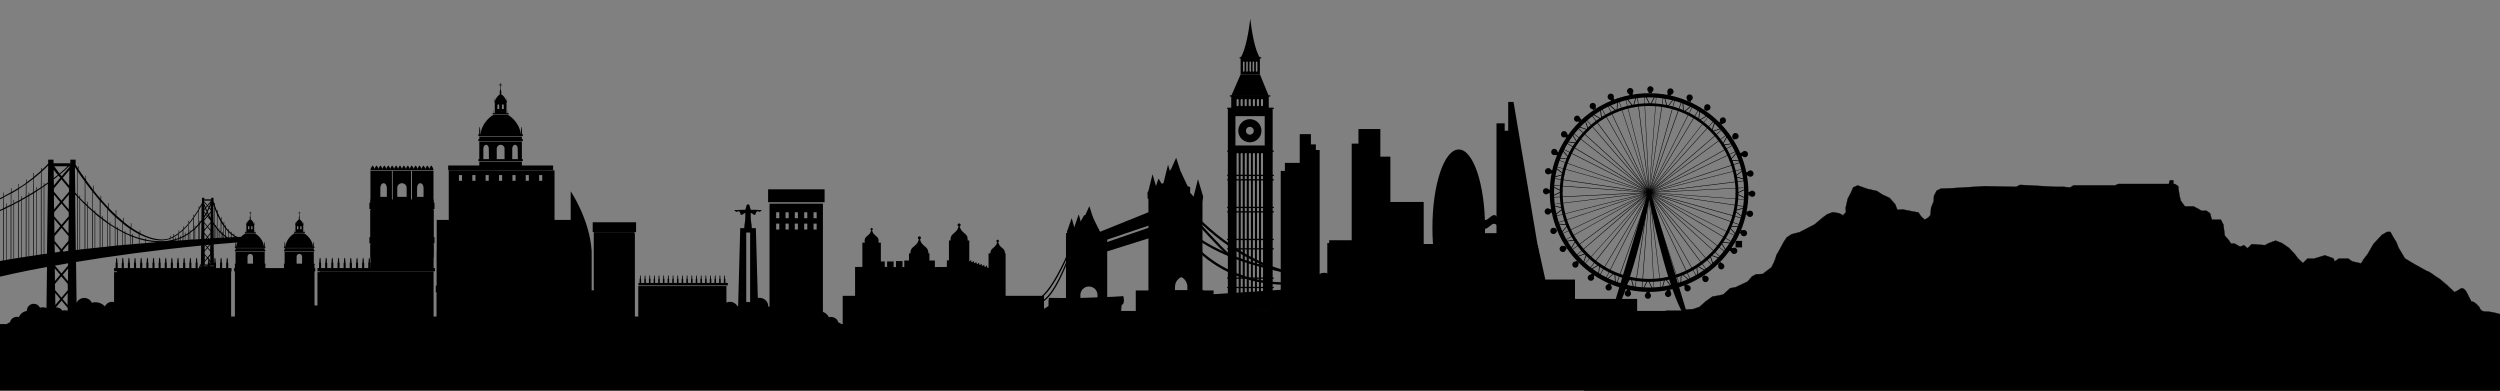 <?xml version="1.0" encoding="utf-8"?>
<!-- Generator: Adobe Illustrator 25.0.1, SVG Export Plug-In . SVG Version: 6.00 Build 0)  -->
<svg version="1.1" id="Layer_3" xmlns="http://www.w3.org/2000/svg" xmlns:xlink="http://www.w3.org/1999/xlink" x="0px" y="0px"
	 viewBox="0 0 1920 300" style="enable-background:new 0 0 1920 300;" xml:space="preserve">
<rect x="0" y="0" width="1920" height="300" fill="#808080" stroke="none"/>
<style type="text/css">
	.st0{clip-path:url(#SVGID_2_);}
	.st1{clip-path:url(#SVGID_4_);}
	.st2{fill:none;stroke:#000000;stroke-width:1.256;stroke-miterlimit:10;}
	.st3{clip-path:url(#SVGID_6_);}
	.st4{clip-path:url(#SVGID_8_);fill:none;stroke:#000000;stroke-width:1.256;stroke-miterlimit:10;}
	.st5{clip-path:url(#SVGID_10_);}
	.st6{clip-path:url(#SVGID_12_);}
	.st7{clip-path:url(#SVGID_14_);}
	.st8{clip-path:url(#SVGID_16_);}
	.st9{clip-path:url(#SVGID_18_);}
	.st10{clip-path:url(#SVGID_20_);}
	.st11{clip-path:url(#SVGID_22_);}
	.st12{clip-path:url(#SVGID_24_);}
	.st13{clip-path:url(#SVGID_26_);}
	.st14{clip-path:url(#SVGID_28_);}
	.st15{clip-path:url(#SVGID_30_);}
	.st16{clip-path:url(#SVGID_32_);}
	.st17{clip-path:url(#SVGID_34_);}
	.st18{clip-path:url(#SVGID_36_);}
	.st19{clip-path:url(#SVGID_38_);}
	.st20{clip-path:url(#SVGID_40_);}
	.st21{clip-path:url(#SVGID_42_);}
	.st22{clip-path:url(#SVGID_44_);}
	.st23{clip-path:url(#SVGID_46_);}
	.st24{clip-path:url(#SVGID_48_);}
	.st25{clip-path:url(#SVGID_50_);}
	.st26{clip-path:url(#SVGID_52_);}
	.st27{clip-path:url(#SVGID_54_);}
	.st28{clip-path:url(#SVGID_56_);}
	.st29{clip-path:url(#SVGID_58_);}
	.st30{clip-path:url(#SVGID_60_);}
	.st31{clip-path:url(#SVGID_62_);}
	.st32{clip-path:url(#SVGID_64_);}
	.st33{clip-path:url(#SVGID_66_);}
	.st34{clip-path:url(#SVGID_68_);}
	.st35{clip-path:url(#SVGID_70_);}
	.st36{clip-path:url(#SVGID_72_);}
	.st37{clip-path:url(#SVGID_74_);}
	.st38{clip-path:url(#SVGID_76_);}
	.st39{clip-path:url(#SVGID_78_);}
	.st40{clip-path:url(#SVGID_80_);}
	.st41{clip-path:url(#SVGID_82_);}
	.st42{clip-path:url(#SVGID_84_);}
	.st43{clip-path:url(#SVGID_86_);}
	.st44{clip-path:url(#SVGID_88_);}
	.st45{clip-path:url(#SVGID_90_);}
	.st46{clip-path:url(#SVGID_92_);}
	.st47{clip-path:url(#SVGID_94_);}
	.st48{clip-path:url(#SVGID_96_);}
	.st49{clip-path:url(#SVGID_98_);}
	.st50{clip-path:url(#SVGID_100_);}
	.st51{clip-path:url(#SVGID_102_);}
	.st52{clip-path:url(#SVGID_104_);}
	.st53{clip-path:url(#SVGID_106_);}
	.st54{clip-path:url(#SVGID_108_);}
	.st55{clip-path:url(#SVGID_110_);}
	.st56{clip-path:url(#SVGID_112_);}
	.st57{clip-path:url(#SVGID_114_);}
	.st58{clip-path:url(#SVGID_116_);}
	.st59{clip-path:url(#SVGID_118_);}
	.st60{clip-path:url(#SVGID_120_);}
	.st61{clip-path:url(#SVGID_122_);}
	.st62{clip-path:url(#SVGID_124_);}
	.st63{clip-path:url(#SVGID_126_);}
	.st64{fill:none;stroke:#000000;stroke-width:1.268;stroke-miterlimit:10;}
	.st65{clip-path:url(#SVGID_128_);}
	.st66{clip-path:url(#SVGID_130_);}
	.st67{clip-path:url(#SVGID_132_);fill:none;stroke:#000000;stroke-width:1.256;stroke-miterlimit:10;}
	.st68{clip-path:url(#SVGID_134_);}
	.st69{clip-path:url(#SVGID_136_);fill:none;stroke:#000000;stroke-width:0.247;stroke-miterlimit:10;}
	.st70{clip-path:url(#SVGID_138_);}
	.st71{clip-path:url(#SVGID_140_);fill:#1D1D1B;}
	.st72{fill:none;stroke:#FFFFFF;stroke-width:1.31;stroke-miterlimit:10;}
	.st73{clip-path:url(#SVGID_142_);}
	.st74{clip-path:url(#SVGID_144_);}
	.st75{clip-path:url(#SVGID_146_);}
	.st76{clip-path:url(#SVGID_148_);}
	.st77{clip-path:url(#SVGID_150_);}
	.st78{clip-path:url(#SVGID_152_);}
	.st79{clip-path:url(#SVGID_154_);}
	.st80{clip-path:url(#SVGID_156_);}
	.st81{clip-path:url(#SVGID_158_);}
	.st82{clip-path:url(#SVGID_160_);}
	.st83{clip-path:url(#SVGID_162_);}
	.st84{clip-path:url(#SVGID_164_);}
	.st85{clip-path:url(#SVGID_166_);}
	.st86{clip-path:url(#SVGID_168_);}
	.st87{clip-path:url(#SVGID_170_);}
	.st88{clip-path:url(#SVGID_172_);}
	.st89{clip-path:url(#SVGID_174_);fill:none;stroke:#000000;stroke-width:1.31;stroke-miterlimit:10;}
	.st90{clip-path:url(#SVGID_176_);}
</style>
<polygon points="1067.8,120.3 1060.1,120.3 1060.1,99.1 1043.3,99.1 1043.3,110.3 1038.1,110.3 1038.1,120.3 1038.1,128.9 
	1038.1,208.4 1059.5,208.4 1059.5,220.8 1093.4,220.8 1093.4,155.1 1067.8,155.1 "/>
<polygon points="1010.6,110.9 1006.8,110.9 1006.8,103 998.2,103 998.2,125.1 986.8,125.1 986.8,131.3 983.6,131.3 983.6,217.9 
	983.6,225 986.8,225.2 1013.5,225.2 1013.5,131.3 1013.5,125.1 1013.5,115.2 1010.6,115.2 "/>
<polygon points="1162.4,78.3 1158.3,78.3 1158.3,100.4 1155.6,100.4 1155.6,94.7 1149.3,94.7 1149.3,210.3 1152.5,210.3 
	1155.6,210.3 1158.3,210.3 1162.4,210.3 1163.1,210.3 1163.1,209.8 1184.5,209.8 "/>
<g>
	<g>
		<g>
			<defs>
				<rect id="SVGID_1_" y="-231.7" width="1920" height="640.5"/>
			</defs>
			<clipPath id="SVGID_2_">
				<use xlink:href="#SVGID_1_"  style="overflow:visible;"/>
			</clipPath>
			<path class="st0" d="M1140.5,175c0,33.3-9,60.2-20.2,60.2c-11.1,0-20.2-27-20.2-60.2c0-33.3,9-60.2,20.2-60.2
				S1140.5,141.7,1140.5,175"/>
		</g>
	</g>
	<g>
		<g>
			<defs>
				<rect id="SVGID_3_" y="-231.7" width="1920" height="640.5"/>
			</defs>
			<clipPath id="SVGID_4_">
				<use xlink:href="#SVGID_3_"  style="overflow:visible;"/>
			</clipPath>
			<path class="st1" d="M902.5,223.7c-0.1-0.4-0.1-0.8-0.1-1.2v-2.2c0-2.3,0.9-4.4,2.5-5.9c0.7-0.7,1.4-1.2,2.3-1.6
				c2.8,1.3,4.7,4.2,4.7,7.5v2.2c0,0.4,0,0.8-0.1,1.2H902.5z M882,228.7h41.5v-77.5H882V228.7z"/>
		</g>
	</g>
</g>
<rect x="872.9" y="223.7" width="58.5" height="29.9"/>
<rect x="872.9" y="223.7" class="st2" width="58.5" height="29.9"/>
<polygon points="916.9,152.8 920.1,140 923.4,151.1 922.4,155.7 "/>
<polygon class="st2" points="916.9,152.8 920.1,140 923.4,151.1 922.4,155.7 "/>
<polygon points="893.9,141.8 897.1,128.9 900.4,140.1 899.4,144.7 "/>
<polygon class="st2" points="893.9,141.8 897.1,128.9 900.4,140.1 899.4,144.7 "/>
<polygon points="882,149.1 885.2,136.2 888.4,147.4 887.4,152 "/>
<polygon class="st2" points="882,149.1 885.2,136.2 888.4,147.4 887.4,152 "/>
<polygon points="882,152 882,147.8 887.7,145 889.9,138.6 891.7,141.6 894.5,141.4 899.7,130.5 906.4,132.4 911.6,143.4 
	913.4,144.1 913.4,148.3 916.1,151.3 882.3,152 "/>
<polygon class="st2" points="882,152 882,147.8 887.7,145 889.9,138.6 891.7,141.6 894.5,141.4 899.7,130.5 906.4,132.4 
	911.6,143.4 913.4,144.1 913.4,148.3 916.1,151.3 882.3,152 "/>
<g>
	<g>
		<g>
			<defs>
				<rect id="SVGID_5_" y="-231.7" width="1920" height="640.5"/>
			</defs>
			<clipPath id="SVGID_6_">
				<use xlink:href="#SVGID_5_"  style="overflow:visible;"/>
			</clipPath>
			<path class="st3" d="M819.3,179.6v49.8h9.9c-0.1-0.5-0.1-0.9-0.1-1.4v-1.4c0-4,3.2-7.2,7.2-7.2s7.2,3.2,7.2,7.2v1.4
				c0,0.5,0,1-0.1,1.4h6.3v-49.8H819.3z"/>
		</g>
	</g>
	<g>
		<g>
			<defs>
				<rect id="SVGID_7_" y="-231.7" width="1920" height="640.5"/>
			</defs>
			<clipPath id="SVGID_8_">
				<use xlink:href="#SVGID_7_"  style="overflow:visible;"/>
			</clipPath>
			<path class="st4" d="M819.3,179.6v49.8h9.9c-0.1-0.5-0.1-0.9-0.1-1.4v-1.4c0-4,3.2-7.2,7.2-7.2s7.2,3.2,7.2,7.2v1.4
				c0,0.5,0,1-0.1,1.4h6.3v-49.8H819.3z"/>
		</g>
	</g>
</g>
<polygon points="820.1,177.9 823,169.6 825.3,177.9 819.9,177.9 "/>
<polygon class="st2" points="820.1,177.9 823,169.6 825.3,177.9 819.9,177.9 "/>
<polygon points="825.5,175.1 828.4,166.7 830.7,175.1 825.3,175.1 "/>
<polygon class="st2" points="825.5,175.1 828.4,166.7 830.7,175.1 825.3,175.1 "/>
<polygon points="829.3,172.5 833,165.9 838.5,166.7 845.2,180.1 827.3,188.3 820.2,180.3 820.2,177.9 825.7,175.1 "/>
<polygon class="st2" points="829.3,172.5 833,165.9 838.5,166.7 845.2,180.1 827.3,188.3 820.2,180.3 820.2,177.9 825.7,175.1 "/>
<polygon points="882.9,162.6 882.9,173 882,173.3 849.8,184.2 849.6,184.3 849.5,184.3 833.2,189.9 830.2,187 828,184.8 
	840.8,179.6 844.2,178.2 847.6,176.9 847.8,176.8 851.8,175.2 852,175.1 863.9,170.3 864.1,170.2 866.6,169.2 866.9,169.1 882,163 
	"/>
<polygon points="849.2,193.4 884.8,182.2 884.8,174 843.2,188.3 843.2,194.8 "/>
<g>
	<g>
		<g>
			<defs>
				<rect id="SVGID_9_" y="-231.7" width="1920" height="640.5"/>
			</defs>
			<clipPath id="SVGID_10_">
				<use xlink:href="#SVGID_9_"  style="overflow:visible;"/>
			</clipPath>
			<path class="st5" d="M797.4,232.8c-1,0-1.6-0.3-1.7-0.4l-0.2-0.1v-2.2l0.3-0.1c10.6-3.5,23.5-34,23.6-34.3l0.9,0.4
				c-0.5,1.3-12.9,30.7-23.9,34.8v0.9c0.4,0.1,1.3,0.3,2.7-0.2c3.6-1.3,11-7.4,21-33.5l0.9,0.4c-9.7,25.3-17.1,32.5-21.7,34.1
				C798.6,232.7,797.9,232.8,797.4,232.8"/>
		</g>
	</g>
	<g>
		<g>
			<defs>
				<rect id="SVGID_11_" y="-231.7" width="1920" height="640.5"/>
			</defs>
			<clipPath id="SVGID_12_">
				<use xlink:href="#SVGID_11_"  style="overflow:visible;"/>
			</clipPath>
			<path class="st6" d="M988.2,218.7c-9.3,0-18.1-1-26.5-3.1c-12.6-3.1-24.2-8.6-34.3-16.3c-17.3-13.1-24.6-28.3-24.6-28.4l1.6-0.8
				c0.1,0.1,7.2,15,24.2,27.8c15.6,11.8,42.9,24.3,84.7,16.7l1.2-1.1c-5.5-0.5-22-2.3-40.9-7c-13.7-3.4-26-7.6-36.5-12.6
				c-13.3-6.2-23.8-13.6-31.5-22l1.3-1.2c16.9,18.6,45.8,28.8,67.1,34.1c23.1,5.8,42.4,7.1,42.6,7.1l2,0.1l-4.5,4.2h-0.3
				C1005,217.9,996.4,218.7,988.2,218.7"/>
		</g>
	</g>
	<g>
		<g>
			<defs>
				<rect id="SVGID_13_" y="-231.7" width="1920" height="640.5"/>
			</defs>
			<clipPath id="SVGID_14_">
				<use xlink:href="#SVGID_13_"  style="overflow:visible;"/>
			</clipPath>
			<path class="st7" d="M1015.6,213.5c-12.6,0-25.3-2.3-38-6.8c-10.9-3.9-21.8-9.5-32.3-16.6c-17.9-12.1-28.8-24.5-28.9-24.6
				l1.3-1.2c0.1,0.1,10.9,12.4,28.6,24.3c16.3,11,42.1,23.9,72.2,23v1.8C1017.5,213.4,1016.5,213.5,1015.6,213.5"/>
		</g>
	</g>
	<g>
		<g>
			<defs>
				<rect id="SVGID_15_" y="-231.7" width="1920" height="640.5"/>
			</defs>
			<clipPath id="SVGID_16_">
				<use xlink:href="#SVGID_15_"  style="overflow:visible;"/>
			</clipPath>
			<path class="st8" d="M943.1,196.5c-5.9-5-24.8-25.8-25.6-26.7l1.3-1.2c0.2,0.2,19.6,21.6,25.4,26.5L943.1,196.5z"/>
		</g>
	</g>
</g>
<polygon points="930.9,239.3 1033.8,235.6 1033.8,219.9 931.7,226.6 "/>
<polygon class="st2" points="930.9,239.3 1033.8,235.6 1033.8,219.9 931.7,226.6 "/>
<g>
	<g>
		<g>
			<defs>
				<rect id="SVGID_17_" y="-231.7" width="1920" height="640.5"/>
			</defs>
			<clipPath id="SVGID_18_">
				<use xlink:href="#SVGID_17_"  style="overflow:visible;"/>
			</clipPath>
			<path class="st9" d="M1024.5,217.3c0,4.3-3.4,7.8-7.5,7.8s-7.5-3.5-7.5-7.8s3.4-7.8,7.5-7.8S1024.5,213,1024.5,217.3"/>
		</g>
	</g>
	<g>
		<g>
			<defs>
				<rect id="SVGID_19_" y="-231.7" width="1920" height="640.5"/>
			</defs>
			<clipPath id="SVGID_20_">
				<use xlink:href="#SVGID_19_"  style="overflow:visible;"/>
			</clipPath>
			<path class="st10" d="M963.8,183.4h1.6v-20.2h-1.6V183.4z M966.9,213.1h1.6v-74.5h-1.6V213.1z M963.8,190.6h1.6v-30.8h-1.6V190.6
				z M960.7,183.4h1.6v-20.2h-1.6V183.4z M963.8,190.6h1.6v-30.8h-1.6V190.6z M960.7,183.4h1.6v-20.2h-1.6V183.4z M960.7,183.4h1.6
				v-20.2h-1.6V183.4z M957.5,190.6h1.6v-27.4h-1.6V190.6z M957.5,190.6h1.6v-27.4h-1.6V190.6z M954.4,213.1h1.6v-53.3h-1.6V213.1z
				 M957.5,190.6h1.6v-27.4h-1.6V190.6z M954.4,213.1h1.6v-53.3h-1.6V213.1z M951.3,220.3h1.6v-81.7h-1.6V220.3z M954.4,190.6h1.6
				v-27.4h-1.6V190.6z M966.9,213.1h1.6v-74.5h-1.6V213.1z M951.3,220.3h1.6v-81.7h-1.6V220.3z M966.9,213.1h1.6v-74.5h-1.6V213.1z
				 M951.3,220.3h1.6v-81.7h-1.6V220.3z M966.9,213.1h1.6v-74.5h-1.6V213.1z M951.3,220.3h1.6v-81.7h-1.6V220.3z M966.9,191.6h1.6
				v-53h-1.6V191.6z M951.3,220.3h1.6v-81.7h-1.6V220.3z M966.9,191.6h1.6v-53h-1.6V191.6z M951.3,220.3h1.6v-81.7h-1.6V220.3z
				 M966.9,191.6h1.6v-53h-1.6V191.6z M951.3,220.3h1.6v-81.7h-1.6V220.3z M966.9,191.6h1.6v-53h-1.6V191.6z M951.3,214.1h1.6v-75.5
				h-1.6V214.1z M966.9,191.6h1.6v-53h-1.6V191.6z M951.3,214.1h1.6v-75.5h-1.6V214.1z M966.9,191.6h1.6v-53h-1.6V191.6z
				 M951.3,214.1h1.6v-75.5h-1.6V214.1z M966.9,191.6h1.6v-53h-1.6V191.6z M951.3,214.1h1.6v-75.5h-1.6V214.1z M966.9,191.6h1.6
				v-56.5h-1.6V191.6z M951.3,214.1h1.6v-75.5h-1.6V214.1z M966.9,191.6h1.6v-56.5h-1.6V191.6z M951.3,214.1h1.6v-75.5h-1.6V214.1z
				 M966.9,191.6h1.6v-56.5h-1.6V191.6z M951.3,214.1h1.6v-75.5h-1.6V214.1z M966.9,191.6h1.6v-56.5h-1.6V191.6z M951.3,214.1h1.6
				v-75.5h-1.6V214.1z M971.3,111.7h-22.5V89.2h22.5V111.7z M970,226.6c0,0.4-0.3,0.8-0.8,0.8c-0.4,0-0.8-0.3-0.8-0.8V118.3
				c0-0.4,0.3-0.8,0.8-0.8c0.4,0,0.8,0.3,0.8,0.8V226.6z M966.9,226.6c0,0.4-0.3,0.8-0.8,0.8c-0.4,0-0.8-0.3-0.8-0.8V118.3
				c0-0.4,0.3-0.8,0.8-0.8c0.4,0,0.8,0.3,0.8,0.8V226.6z M963.8,226.6c0,0.4-0.3,0.8-0.8,0.8c-0.4,0-0.8-0.3-0.8-0.8V118.3
				c0-0.4,0.3-0.8,0.8-0.8c0.4,0,0.8,0.3,0.8,0.8V226.6z M960.7,226.6c0,0.4-0.3,0.8-0.8,0.8c-0.4,0-0.8-0.3-0.8-0.8V118.3
				c0-0.4,0.3-0.8,0.8-0.8c0.4,0,0.8,0.3,0.8,0.8V226.6z M957.5,226.6c0,0.4-0.3,0.8-0.7,0.8s-0.8-0.3-0.8-0.8V118.3
				c0-0.4,0.3-0.8,0.8-0.8c0.4,0,0.7,0.3,0.7,0.8V226.6z M954.4,226.6c0,0.4-0.3,0.8-0.8,0.8c-0.4,0-0.8-0.3-0.8-0.8V118.3
				c0-0.4,0.3-0.8,0.8-0.8c0.4,0,0.8,0.3,0.8,0.8V226.6z M951.3,226.6c0,0.4-0.3,0.8-0.8,0.8c-0.4,0-0.8-0.3-0.8-0.8V118.3
				c0-0.4,0.3-0.8,0.8-0.8c0.4,0,0.8,0.3,0.8,0.8V226.6z M943,238.8h34.4V83.2H943V238.8z M951.3,214.1h1.6v-75.5h-1.6V214.1z
				 M966.9,191.6h1.6v-56.5h-1.6V191.6z M951.3,214.1h1.6v-75.5h-1.6V214.1z M966.9,191.6h1.6v-56.5h-1.6V191.6z M951.3,214.1h1.6
				v-75.5h-1.6V214.1z M966.9,191.6h1.6v-56.5h-1.6V191.6z M951.3,214.1h1.6v-75.5h-1.6V214.1z M966.9,191.6h1.6v-56.5h-1.6V191.6z
				 M951.3,214.1h1.6v-75.5h-1.6V214.1z M966.9,191.6h1.6v-56.5h-1.6V191.6z M951.3,214.1h1.6v-75.5h-1.6V214.1z M966.9,191.6h1.6
				v-53h-1.6V191.6z M951.3,214.1h1.6v-75.5h-1.6V214.1z M966.9,191.6h1.6v-53h-1.6V191.6z M951.3,214.1h1.6v-75.5h-1.6V214.1z
				 M966.9,191.6h1.6v-53h-1.6V191.6z M951.3,220.3h1.6v-81.7h-1.6V220.3z M966.9,191.6h1.6v-53h-1.6V191.6z M951.3,220.3h1.6v-81.7
				h-1.6V220.3z M966.9,191.6h1.6v-53h-1.6V191.6z M951.3,220.3h1.6v-81.7h-1.6V220.3z M966.9,191.6h1.6v-53h-1.6V191.6z
				 M951.3,220.3h1.6v-81.7h-1.6V220.3z M966.9,191.6h1.6v-53h-1.6V191.6z M951.3,220.3h1.6v-81.7h-1.6V220.3z M966.9,213.1h1.6
				v-74.5h-1.6V213.1z M951.3,220.3h1.6v-81.7h-1.6V220.3z M966.9,213.1h1.6v-74.5h-1.6V213.1z M951.3,220.3h1.6v-81.7h-1.6V220.3z
				 M954.4,190.6h1.6v-27.4h-1.6V190.6z M954.4,190.6h1.6v-27.4h-1.6V190.6z M963.8,183.4h1.6v-20.2h-1.6V183.4z M963.8,183.4h1.6
				v-20.2h-1.6V183.4z M966.9,213.1h1.6v-74.5h-1.6V213.1z"/>
		</g>
	</g>
	<g>
		<g>
			<defs>
				<rect id="SVGID_21_" y="-231.7" width="1920" height="640.5"/>
			</defs>
			<clipPath id="SVGID_22_">
				<use xlink:href="#SVGID_21_"  style="overflow:visible;"/>
			</clipPath>
			<path class="st11" d="M962.9,100.4c0,1.7-1.3,3-3,3s-3-1.3-3-3s1.3-3,3-3C961.5,97.4,962.9,98.7,962.9,100.4 M968.8,100.4
				c0-4.9-4-8.9-8.9-8.9s-8.9,4-8.9,8.9s4,8.9,8.9,8.9C964.8,109.3,968.8,105.3,968.8,100.4"/>
		</g>
	</g>
	<g>
		<g>
			<defs>
				<rect id="SVGID_23_" y="-231.7" width="1920" height="640.5"/>
			</defs>
			<clipPath id="SVGID_24_">
				<use xlink:href="#SVGID_23_"  style="overflow:visible;"/>
			</clipPath>
			<path class="st12" d="M951.3,76.8v4c0,0.4-0.3,0.8-0.8,0.8c-0.4,0-0.8-0.3-0.8-0.8v-4c0-0.4,0.3-0.8,0.8-0.8
				C951,76.1,951.3,76.4,951.3,76.8 M954.4,76.8v4c0,0.4-0.3,0.8-0.8,0.8c-0.4,0-0.8-0.3-0.8-0.8v-4c0-0.4,0.3-0.8,0.8-0.8
				C954.1,76.1,954.4,76.4,954.4,76.8 M957.5,76.8v4c0,0.4-0.3,0.8-0.8,0.8c-0.4,0-0.8-0.3-0.8-0.8v-4c0-0.4,0.3-0.8,0.8-0.8
				C957.2,76.1,957.5,76.4,957.5,76.8 M960.6,76.8v4c0,0.4-0.3,0.8-0.8,0.8c-0.4,0-0.8-0.3-0.8-0.8v-4c0-0.4,0.3-0.8,0.8-0.8
				C960.3,76.1,960.6,76.4,960.6,76.8 M963.8,76.8v4c0,0.4-0.3,0.8-0.8,0.8c-0.4,0-0.8-0.3-0.8-0.8v-4c0-0.4,0.3-0.8,0.8-0.8
				C963.4,76.1,963.8,76.4,963.8,76.8 M966.9,76.8v4c0,0.4-0.3,0.8-0.8,0.8c-0.4,0-0.8-0.3-0.8-0.8v-4c0-0.4,0.3-0.8,0.8-0.8
				C966.5,76.1,966.9,76.4,966.9,76.8 M970,76.8v4c0,0.4-0.3,0.8-0.8,0.8c-0.4,0-0.8-0.3-0.8-0.8v-4c0-0.4,0.3-0.8,0.8-0.8
				C969.7,76.1,970,76.4,970,76.8 M945.6,83.2h28.8v-9.5h-28.8V83.2z"/>
		</g>
	</g>
</g>
<polygon points="952.7,57.3 945.6,73.7 974.4,73.7 967.7,57.3 "/>
<g>
	<g>
		<g>
			<defs>
				<rect id="SVGID_25_" y="-231.7" width="1920" height="640.5"/>
			</defs>
			<clipPath id="SVGID_26_">
				<use xlink:href="#SVGID_25_"  style="overflow:visible;"/>
			</clipPath>
			<path class="st13" d="M965.7,54.5c0,0.3-0.3,0.6-0.6,0.6s-0.6-0.3-0.6-0.6v-6.7c0-0.3,0.3-0.6,0.6-0.6s0.6,0.3,0.6,0.6V54.5z
				 M963.2,54.5c0,0.3-0.3,0.6-0.6,0.6s-0.6-0.3-0.6-0.6v-6.7c0-0.3,0.3-0.6,0.6-0.6s0.6,0.3,0.6,0.6V54.5z M960.8,54.5
				c0,0.3-0.3,0.6-0.6,0.6s-0.6-0.3-0.6-0.6v-6.7c0-0.3,0.3-0.6,0.6-0.6s0.6,0.3,0.6,0.6V54.5z M958.3,54.5c0,0.3-0.3,0.6-0.6,0.6
				s-0.6-0.3-0.6-0.6v-6.7c0-0.3,0.3-0.6,0.6-0.6s0.6,0.3,0.6,0.6V54.5z M955.8,54.5c0,0.3-0.3,0.6-0.6,0.6s-0.6-0.3-0.6-0.6v-6.7
				c0-0.3,0.3-0.6,0.6-0.6s0.6,0.3,0.6,0.6V54.5z M952.8,57.3h14.8V44.4h-14.8V57.3z"/>
		</g>
	</g>
	<g>
		<g>
			<defs>
				<rect id="SVGID_27_" y="-231.7" width="1920" height="640.5"/>
			</defs>
			<clipPath id="SVGID_28_">
				<use xlink:href="#SVGID_27_"  style="overflow:visible;"/>
			</clipPath>
			<path class="st14" d="M960.4,15.9c-0.1-0.7-0.2-1.3-0.2-1.8c-0.1,0.5-0.1,1.1-0.2,1.8c-0.9,7.6-3.3,22.6-7.3,28.5h7.2h0.6h7.2
				C963.6,38.5,961.3,23.5,960.4,15.9"/>
		</g>
	</g>
	<g>
		<g>
			<defs>
				<rect id="SVGID_29_" y="-231.7" width="1920" height="640.5"/>
			</defs>
			<clipPath id="SVGID_30_">
				<use xlink:href="#SVGID_29_"  style="overflow:visible;"/>
			</clipPath>
			<path class="st15" d="M978.4,134.7c0,0.3-0.2,0.5-0.5,0.5h-35c-0.3,0-0.5-0.2-0.5-0.5s0.2-0.5,0.5-0.5h35
				C978.1,134.1,978.4,134.4,978.4,134.7"/>
		</g>
	</g>
	<g>
		<g>
			<defs>
				<rect id="SVGID_31_" y="-231.7" width="1920" height="640.5"/>
			</defs>
			<clipPath id="SVGID_32_">
				<use xlink:href="#SVGID_31_"  style="overflow:visible;"/>
			</clipPath>
			<path class="st16" d="M978.4,116.1c0,0.3-0.2,0.5-0.5,0.5h-35c-0.3,0-0.5-0.2-0.5-0.5s0.2-0.5,0.5-0.5h35
				C978.1,115.5,978.4,115.8,978.4,116.1"/>
		</g>
	</g>
	<g>
		<g>
			<defs>
				<rect id="SVGID_33_" y="-231.7" width="1920" height="640.5"/>
			</defs>
			<clipPath id="SVGID_34_">
				<use xlink:href="#SVGID_33_"  style="overflow:visible;"/>
			</clipPath>
			<path class="st17" d="M978.4,83.2c0,0.3-0.2,0.5-0.5,0.5h-35c-0.3,0-0.5-0.2-0.5-0.5s0.2-0.5,0.5-0.5h35
				C978.1,82.7,978.4,82.9,978.4,83.2"/>
		</g>
	</g>
	<g>
		<g>
			<defs>
				<rect id="SVGID_35_" y="-231.7" width="1920" height="640.5"/>
			</defs>
			<clipPath id="SVGID_36_">
				<use xlink:href="#SVGID_35_"  style="overflow:visible;"/>
			</clipPath>
			<path class="st18" d="M975.7,73.7c0,0.3-0.2,0.5-0.5,0.5h-30.3c-0.3,0-0.5-0.2-0.5-0.5s0.2-0.5,0.5-0.5h30.3
				C975.5,73.2,975.7,73.4,975.7,73.7"/>
		</g>
	</g>
	<g>
		<g>
			<defs>
				<rect id="SVGID_37_" y="-231.7" width="1920" height="640.5"/>
			</defs>
			<clipPath id="SVGID_38_">
				<use xlink:href="#SVGID_37_"  style="overflow:visible;"/>
			</clipPath>
			<path class="st19" d="M968.7,44.4c0,0.3-0.2,0.5-0.5,0.5h-15.8c-0.3,0-0.5-0.2-0.5-0.5s0.2-0.5,0.5-0.5h15.8
				C968.5,43.9,968.7,44.1,968.7,44.4"/>
		</g>
	</g>
	<g>
		<g>
			<defs>
				<rect id="SVGID_39_" y="-231.7" width="1920" height="640.5"/>
			</defs>
			<clipPath id="SVGID_40_">
				<use xlink:href="#SVGID_39_"  style="overflow:visible;"/>
			</clipPath>
			<path class="st20" d="M978.4,138.1c0,0.3-0.2,0.5-0.5,0.5h-35c-0.3,0-0.5-0.2-0.5-0.5s0.2-0.5,0.5-0.5h35
				C978.1,137.6,978.4,137.8,978.4,138.1"/>
		</g>
	</g>
	<g>
		<g>
			<defs>
				<rect id="SVGID_41_" y="-231.7" width="1920" height="640.5"/>
			</defs>
			<clipPath id="SVGID_42_">
				<use xlink:href="#SVGID_41_"  style="overflow:visible;"/>
			</clipPath>
			<path class="st21" d="M978.4,159.3c0,0.3-0.2,0.5-0.5,0.5h-35c-0.3,0-0.5-0.2-0.5-0.5s0.2-0.5,0.5-0.5h35
				C978.1,158.8,978.4,159,978.4,159.3"/>
		</g>
	</g>
	<g>
		<g>
			<defs>
				<rect id="SVGID_43_" y="-231.7" width="1920" height="640.5"/>
			</defs>
			<clipPath id="SVGID_44_">
				<use xlink:href="#SVGID_43_"  style="overflow:visible;"/>
			</clipPath>
			<path class="st22" d="M978.4,162.7c0,0.3-0.2,0.5-0.5,0.5h-35c-0.3,0-0.5-0.2-0.5-0.5s0.2-0.5,0.5-0.5h35
				C978.1,162.2,978.4,162.4,978.4,162.7"/>
		</g>
	</g>
	<g>
		<g>
			<defs>
				<rect id="SVGID_45_" y="-231.7" width="1920" height="640.5"/>
			</defs>
			<clipPath id="SVGID_46_">
				<use xlink:href="#SVGID_45_"  style="overflow:visible;"/>
			</clipPath>
			<path class="st23" d="M978.3,183.9c0,0.3-0.2,0.5-0.5,0.5h-35c-0.3,0-0.5-0.2-0.5-0.5s0.2-0.5,0.5-0.5h35
				C978.1,183.4,978.3,183.6,978.3,183.9"/>
		</g>
	</g>
	<g>
		<g>
			<defs>
				<rect id="SVGID_47_" y="-231.7" width="1920" height="640.5"/>
			</defs>
			<clipPath id="SVGID_48_">
				<use xlink:href="#SVGID_47_"  style="overflow:visible;"/>
			</clipPath>
			<path class="st24" d="M978.4,191.1c0,0.3-0.2,0.5-0.5,0.5h-35c-0.3,0-0.5-0.2-0.5-0.5s0.2-0.5,0.5-0.5h35
				C978.1,190.6,978.4,190.8,978.4,191.1"/>
		</g>
	</g>
	<g>
		<g>
			<defs>
				<rect id="SVGID_49_" y="-231.7" width="1920" height="640.5"/>
			</defs>
			<clipPath id="SVGID_50_">
				<use xlink:href="#SVGID_49_"  style="overflow:visible;"/>
			</clipPath>
			<path class="st25" d="M978.4,213.6c0,0.3-0.2,0.5-0.5,0.5h-35c-0.3,0-0.5-0.2-0.5-0.5s0.2-0.5,0.5-0.5h35
				C978.1,213.1,978.4,213.3,978.4,213.6"/>
		</g>
	</g>
	<g>
		<g>
			<defs>
				<rect id="SVGID_51_" y="-231.7" width="1920" height="640.5"/>
			</defs>
			<clipPath id="SVGID_52_">
				<use xlink:href="#SVGID_51_"  style="overflow:visible;"/>
			</clipPath>
			<path class="st26" d="M978.4,220.8c0,0.3-0.2,0.5-0.5,0.5h-35c-0.3,0-0.5-0.2-0.5-0.5s0.2-0.5,0.5-0.5h35
				C978.1,220.3,978.4,220.6,978.4,220.8"/>
		</g>
	</g>
	<g>
		<g>
			<defs>
				<rect id="SVGID_53_" y="-231.7" width="1920" height="640.5"/>
			</defs>
			<clipPath id="SVGID_54_">
				<use xlink:href="#SVGID_53_"  style="overflow:visible;"/>
			</clipPath>
			<path class="st27" d="M1266.5,74.8c-40.2,0-73,32.8-73,73c0,40.3,32.7,73,73,73c40.2,0,73-32.8,73-73S1306.8,74.8,1266.5,74.8
				 M1266.5,224.2c-42.1,0-76.3-34.2-76.3-76.3s34.2-76.3,76.3-76.3c42.1,0,76.3,34.2,76.3,76.3
				C1342.8,189.9,1308.6,224.2,1266.5,224.2"/>
		</g>
	</g>
	<g>
		<g>
			<defs>
				<rect id="SVGID_55_" y="-231.7" width="1920" height="640.5"/>
			</defs>
			<clipPath id="SVGID_56_">
				<use xlink:href="#SVGID_55_"  style="overflow:visible;"/>
			</clipPath>
			<path class="st28" d="M1266.5,81.4c-36.6,0-66.4,29.8-66.4,66.4s29.8,66.4,66.4,66.4s66.4-29.8,66.4-66.4
				S1303.1,81.4,1266.5,81.4 M1266.5,216.5c-37.8,0-68.6-30.8-68.6-68.6s30.8-68.6,68.6-68.6c37.8,0,68.6,30.8,68.6,68.6
				S1304.3,216.5,1266.5,216.5"/>
		</g>
	</g>
	<g>
		<g>
			<defs>
				<rect id="SVGID_57_" y="-231.7" width="1920" height="640.5"/>
			</defs>
			<clipPath id="SVGID_58_">
				<use xlink:href="#SVGID_57_"  style="overflow:visible;"/>
			</clipPath>
			<path class="st29" d="M1269.9,68.6c0,1.3-1.1,2.4-2.4,2.4s-2.4-1.1-2.4-2.4c0-1.3,1.1-2.4,2.4-2.4
				C1268.8,66.2,1269.9,67.3,1269.9,68.6"/>
		</g>
	</g>
</g>
<rect x="1266.1" y="69.5" width="2.6" height="2.1"/>
<g>
	<g>
		<g>
			<defs>
				<rect id="SVGID_59_" y="-231.7" width="1920" height="640.5"/>
			</defs>
			<clipPath id="SVGID_60_">
				<use xlink:href="#SVGID_59_"  style="overflow:visible;"/>
			</clipPath>
			<path class="st30" d="M1269,147.8c0,1.3-1.1,2.4-2.4,2.4s-2.4-1.1-2.4-2.4c0-1.3,1.1-2.4,2.4-2.4S1269,146.5,1269,147.8"/>
		</g>
	</g>
</g>
<rect x="1265.2" y="148.7" width="2.6" height="2.1"/>
<g>
	<g>
		<g>
			<defs>
				<rect id="SVGID_61_" y="-231.7" width="1920" height="640.5"/>
			</defs>
			<clipPath id="SVGID_62_">
				<use xlink:href="#SVGID_61_"  style="overflow:visible;"/>
			</clipPath>
			<path class="st31" d="M1254.4,69.5c0.3,1.3-0.6,2.6-1.9,2.9c-1.3,0.3-2.6-0.6-2.9-1.9c-0.3-1.3,0.6-2.6,1.9-2.9
				C1252.8,67.3,1254.1,68.2,1254.4,69.5"/>
		</g>
	</g>
</g>
<rect x="1251" y="70.9" transform="matrix(0.981 -0.195 0.195 0.981 10.085 246.084)" width="2.6" height="2.1"/>
<g>
	<g>
		<g>
			<defs>
				<rect id="SVGID_63_" y="-231.7" width="1920" height="640.5"/>
			</defs>
			<clipPath id="SVGID_64_">
				<use xlink:href="#SVGID_63_"  style="overflow:visible;"/>
			</clipPath>
			<path class="st32" d="M1239.3,73.4c0.5,1.2-0.1,2.7-1.3,3.2c-1.2,0.5-2.7-0.1-3.2-1.3s0.1-2.7,1.3-3.2
				C1237.4,71.5,1238.8,72.1,1239.3,73.4"/>
		</g>
	</g>
</g>
<rect x="1236.6" y="75.1" transform="matrix(0.924 -0.383 0.383 0.924 65.314 480.177)" width="2.6" height="2.1"/>
<g>
	<g>
		<g>
			<defs>
				<rect id="SVGID_65_" y="-231.7" width="1920" height="640.5"/>
			</defs>
			<clipPath id="SVGID_66_">
				<use xlink:href="#SVGID_65_"  style="overflow:visible;"/>
			</clipPath>
			<path class="st33" d="M1225.3,80.1c0.7,1.1,0.4,2.6-0.7,3.4c-1.1,0.7-2.6,0.4-3.4-0.7c-0.7-1.1-0.4-2.6,0.7-3.4
				C1223.1,78.7,1224.6,79,1225.3,80.1"/>
		</g>
	</g>
</g>
<rect x="1223.1" y="82.1" transform="matrix(0.831 -0.556 0.556 0.831 160.422 694.672)" width="2.6" height="2.1"/>
<g>
	<g>
		<g>
			<defs>
				<rect id="SVGID_67_" y="-231.7" width="1920" height="640.5"/>
			</defs>
			<clipPath id="SVGID_68_">
				<use xlink:href="#SVGID_67_"  style="overflow:visible;"/>
			</clipPath>
			<path class="st34" d="M1212.9,89.5c0.9,0.9,0.9,2.5,0,3.4c-1,0.9-2.5,0.9-3.4,0c-0.9-1-0.9-2.5,0-3.4
				C1210.4,88.5,1212,88.5,1212.9,89.5"/>
		</g>
	</g>
</g>
<rect x="1211.3" y="91.6" transform="matrix(0.707 -0.708 0.708 0.707 290.177 885.216)" width="2.6" height="2.1"/>
<g>
	<g>
		<g>
			<defs>
				<rect id="SVGID_69_" y="-231.7" width="1920" height="640.5"/>
			</defs>
			<clipPath id="SVGID_70_">
				<use xlink:href="#SVGID_69_"  style="overflow:visible;"/>
			</clipPath>
			<path class="st35" d="M1202.6,101.1c1.1,0.7,1.4,2.3,0.7,3.4c-0.7,1.1-2.3,1.4-3.4,0.7s-1.4-2.3-0.7-3.4
				C1199.9,100.6,1201.5,100.3,1202.6,101.1"/>
		</g>
	</g>
</g>
<rect x="1201.4" y="103.2" transform="matrix(0.555 -0.832 0.832 0.555 448.785 1047.146)" width="2.6" height="2.1"/>
<g>
	<g>
		<g>
			<defs>
				<rect id="SVGID_71_" y="-231.7" width="1920" height="640.5"/>
			</defs>
			<clipPath id="SVGID_72_">
				<use xlink:href="#SVGID_71_"  style="overflow:visible;"/>
			</clipPath>
			<path class="st36" d="M1194.7,114.5c1.2,0.5,1.8,1.9,1.3,3.2c-0.5,1.2-1.9,1.8-3.2,1.3c-1.2-0.5-1.8-1.9-1.3-3.2
				S1193.4,113.9,1194.7,114.5"/>
		</g>
	</g>
</g>
<rect x="1194.1" y="116.5" transform="matrix(0.382 -0.924 0.924 0.382 630.368 1177.521)" width="2.6" height="2.1"/>
<g>
	<g>
		<g>
			<defs>
				<rect id="SVGID_73_" y="-231.7" width="1920" height="640.5"/>
			</defs>
			<clipPath id="SVGID_74_">
				<use xlink:href="#SVGID_73_"  style="overflow:visible;"/>
			</clipPath>
			<path class="st37" d="M1189.5,129.1c1.3,0.3,2.2,1.5,1.9,2.9c-0.3,1.3-1.5,2.2-2.9,1.9c-1.3-0.3-2.2-1.5-1.9-2.9
				C1186.9,129.7,1188.2,128.9,1189.5,129.1"/>
		</g>
	</g>
</g>
<rect x="1189.8" y="130.8" transform="matrix(0.194 -0.981 0.981 0.194 831.062 1274.813)" width="2.6" height="2.1"/>
<g>
	<g>
		<g>
			<defs>
				<rect id="SVGID_75_" y="-231.7" width="1920" height="640.5"/>
			</defs>
			<clipPath id="SVGID_76_">
				<use xlink:href="#SVGID_75_"  style="overflow:visible;"/>
			</clipPath>
			<path class="st38" d="M1187.4,144.5c1.3,0,2.4,1.1,2.4,2.4c0,1.3-1.1,2.4-2.4,2.4s-2.4-1.1-2.4-2.4
				C1184.9,145.6,1186,144.5,1187.4,144.5"/>
		</g>
	</g>
</g>
<rect x="1188.3" y="145.7" width="2.1" height="2.6"/>
<g>
	<g>
		<g>
			<defs>
				<rect id="SVGID_77_" y="-231.7" width="1920" height="640.5"/>
			</defs>
			<clipPath id="SVGID_78_">
				<use xlink:href="#SVGID_77_"  style="overflow:visible;"/>
			</clipPath>
			<path class="st39" d="M1188.2,160c1.3-0.3,2.6,0.6,2.9,1.9c0.3,1.3-0.6,2.6-1.9,2.9c-1.3,0.3-2.6-0.6-2.9-1.9
				C1186.1,161.6,1186.9,160.3,1188.2,160"/>
		</g>
	</g>
</g>
<rect x="1189.6" y="160.8" transform="matrix(0.981 -0.196 0.196 0.981 -8.681 236.387)" width="2.1" height="2.6"/>
<g>
	<g>
		<g>
			<defs>
				<rect id="SVGID_79_" y="-231.7" width="1920" height="640.5"/>
			</defs>
			<clipPath id="SVGID_80_">
				<use xlink:href="#SVGID_79_"  style="overflow:visible;"/>
			</clipPath>
			<path class="st40" d="M1192.1,175.1c1.2-0.5,2.7,0.1,3.2,1.3s-0.1,2.7-1.3,3.2c-1.2,0.5-2.7-0.1-3.2-1.3
				C1190.3,177,1190.9,175.6,1192.1,175.1"/>
		</g>
	</g>
</g>
<rect x="1193.6" y="175.3" transform="matrix(0.923 -0.384 0.384 0.923 23.852 472.574)" width="2.1" height="2.6"/>
<g>
	<g>
		<g>
			<defs>
				<rect id="SVGID_81_" y="-231.7" width="1920" height="640.5"/>
			</defs>
			<clipPath id="SVGID_82_">
				<use xlink:href="#SVGID_81_"  style="overflow:visible;"/>
			</clipPath>
			<path class="st41" d="M1198.9,189.1c1.1-0.7,2.6-0.4,3.4,0.7c0.7,1.1,0.4,2.6-0.7,3.4c-1.1,0.7-2.6,0.4-3.4-0.7
				C1197.4,191.4,1197.7,189.9,1198.9,189.1"/>
		</g>
	</g>
</g>
<rect x="1200.8" y="188.7" transform="matrix(0.831 -0.556 0.556 0.831 97.435 700.699)" width="2.1" height="2.6"/>
<g>
	<g>
		<g>
			<defs>
				<rect id="SVGID_83_" y="-231.7" width="1920" height="640.5"/>
			</defs>
			<clipPath id="SVGID_84_">
				<use xlink:href="#SVGID_83_"  style="overflow:visible;"/>
			</clipPath>
			<path class="st42" d="M1208.2,201.5c1-0.9,2.5-0.9,3.4,0c0.9,1,0.9,2.5,0,3.4c-1,0.9-2.5,1-3.4,0
				C1207.3,204,1207.3,202.5,1208.2,201.5"/>
		</g>
	</g>
</g>
<rect x="1210.3" y="200.6" transform="matrix(0.706 -0.708 0.708 0.706 212.924 916.939)" width="2.1" height="2.6"/>
<g>
	<g>
		<g>
			<defs>
				<rect id="SVGID_85_" y="-231.7" width="1920" height="640.5"/>
			</defs>
			<clipPath id="SVGID_86_">
				<use xlink:href="#SVGID_85_"  style="overflow:visible;"/>
			</clipPath>
			<path class="st43" d="M1219.8,211.9c0.7-1.1,2.3-1.4,3.4-0.7s1.4,2.3,0.7,3.4c-0.8,1.1-2.3,1.4-3.4,0.7
				C1219.3,214.5,1219,213,1219.8,211.9"/>
		</g>
	</g>
</g>
<rect x="1221.8" y="210.3" transform="matrix(0.555 -0.832 0.832 0.555 368.235 1111.515)" width="2.1" height="2.6"/>
<g>
	<g>
		<g>
			<defs>
				<rect id="SVGID_87_" y="-231.7" width="1920" height="640.5"/>
			</defs>
			<clipPath id="SVGID_88_">
				<use xlink:href="#SVGID_87_"  style="overflow:visible;"/>
			</clipPath>
			<path class="st44" d="M1233.2,219.8c0.5-1.2,1.9-1.8,3.2-1.3c1.2,0.5,1.8,1.9,1.3,3.2c-0.5,1.2-1.9,1.8-3.2,1.3
				C1233.2,222.4,1232.7,221,1233.2,219.8"/>
		</g>
	</g>
</g>
<rect x="1235" y="217.6" transform="matrix(0.382 -0.924 0.924 0.382 561.456 1277.538)" width="2.1" height="2.6"/>
<g>
	<g>
		<g>
			<defs>
				<rect id="SVGID_89_" y="-231.7" width="1920" height="640.5"/>
			</defs>
			<clipPath id="SVGID_90_">
				<use xlink:href="#SVGID_89_"  style="overflow:visible;"/>
			</clipPath>
			<path class="st45" d="M1247.8,224.9c0.3-1.3,1.5-2.2,2.9-1.9c1.3,0.3,2.2,1.5,1.9,2.9c-0.3,1.3-1.5,2.2-2.9,1.9
				C1248.4,227.5,1247.6,226.2,1247.8,224.9"/>
		</g>
	</g>
</g>
<rect x="1249.6" y="222.2" transform="matrix(0.195 -0.981 0.981 0.195 787.542 1406.612)" width="2.1" height="2.6"/>
<g>
	<g>
		<g>
			<defs>
				<rect id="SVGID_91_" y="-231.7" width="1920" height="640.5"/>
			</defs>
			<clipPath id="SVGID_92_">
				<use xlink:href="#SVGID_91_"  style="overflow:visible;"/>
			</clipPath>
			<path class="st46" d="M1263.2,227.1c0-1.3,1.1-2.4,2.4-2.4s2.4,1.1,2.4,2.4c0,1.3-1.1,2.4-2.4,2.4
				C1264.3,229.5,1263.2,228.4,1263.2,227.1"/>
		</g>
	</g>
</g>
<rect x="1264.4" y="224.1" width="2.6" height="2.1"/>
<g>
	<g>
		<g>
			<defs>
				<rect id="SVGID_93_" y="-231.7" width="1920" height="640.5"/>
			</defs>
			<clipPath id="SVGID_94_">
				<use xlink:href="#SVGID_93_"  style="overflow:visible;"/>
			</clipPath>
			<path class="st47" d="M1278.7,226.2c-0.3-1.3,0.6-2.6,1.9-2.9c1.3-0.3,2.6,0.6,2.9,1.9c0.3,1.3-0.6,2.6-1.9,2.9
				C1280.3,228.4,1279,227.5,1278.7,226.2"/>
		</g>
	</g>
</g>
<rect x="1279.5" y="222.8" transform="matrix(0.981 -0.197 0.197 0.981 -19.013 256.176)" width="2.6" height="2.1"/>
<g>
	<g>
		<g>
			<defs>
				<rect id="SVGID_95_" y="-231.7" width="1920" height="640.5"/>
			</defs>
			<clipPath id="SVGID_96_">
				<use xlink:href="#SVGID_95_"  style="overflow:visible;"/>
			</clipPath>
			<path class="st48" d="M1293.8,222.3c-0.5-1.2,0.1-2.7,1.3-3.2c1.2-0.5,2.7,0.1,3.2,1.3s-0.1,2.7-1.3,3.2
				C1295.7,224.2,1294.3,223.6,1293.8,222.3"/>
		</g>
	</g>
</g>
<rect x="1294" y="218.5" transform="matrix(0.923 -0.384 0.384 0.923 15.03 514.361)" width="2.6" height="2.1"/>
<g>
	<g>
		<g>
			<defs>
				<rect id="SVGID_97_" y="-231.7" width="1920" height="640.5"/>
			</defs>
			<clipPath id="SVGID_98_">
				<use xlink:href="#SVGID_97_"  style="overflow:visible;"/>
			</clipPath>
			<path class="st49" d="M1307.8,215.6c-0.7-1.1-0.4-2.6,0.7-3.4c1.1-0.7,2.6-0.4,3.4,0.7c0.7,1.1,0.4,2.6-0.7,3.4
				C1310,217,1308.5,216.7,1307.8,215.6"/>
		</g>
	</g>
</g>
<rect x="1307.5" y="211.5" transform="matrix(0.831 -0.556 0.556 0.831 102.972 763.993)" width="2.6" height="2.1"/>
<g>
	<g>
		<g>
			<defs>
				<rect id="SVGID_99_" y="-231.7" width="1920" height="640.5"/>
			</defs>
			<clipPath id="SVGID_100_">
				<use xlink:href="#SVGID_99_"  style="overflow:visible;"/>
			</clipPath>
			<path class="st50" d="M1320.2,206.2c-0.9-1-0.9-2.5,0-3.4s2.5-0.9,3.4,0c0.9,1,1,2.5,0,3.4
				C1322.7,207.2,1321.1,207.2,1320.2,206.2"/>
		</g>
	</g>
</g>
<rect x="1319.2" y="202.2" transform="matrix(0.706 -0.709 0.709 0.706 244.714 995.557)" width="2.6" height="2.1"/>
<g>
	<g>
		<g>
			<defs>
				<rect id="SVGID_101_" y="-231.7" width="1920" height="640.5"/>
			</defs>
			<clipPath id="SVGID_102_">
				<use xlink:href="#SVGID_101_"  style="overflow:visible;"/>
			</clipPath>
			<path class="st51" d="M1330.5,194.7c-1.1-0.7-1.4-2.3-0.7-3.4c0.7-1.1,2.3-1.4,3.4-0.7s1.4,2.3,0.7,3.4
				C1333.1,195.1,1331.6,195.4,1330.5,194.7"/>
		</g>
	</g>
</g>
<rect x="1329" y="190.6" transform="matrix(0.554 -0.832 0.832 0.554 433.207 1192.459)" width="2.6" height="2.1"/>
<g>
	<g>
		<g>
			<defs>
				<rect id="SVGID_103_" y="-231.7" width="1920" height="640.5"/>
			</defs>
			<clipPath id="SVGID_104_">
				<use xlink:href="#SVGID_103_"  style="overflow:visible;"/>
			</clipPath>
			<path class="st52" d="M1338.4,181.3c-1.2-0.5-1.8-1.9-1.3-3.2c0.5-1.2,1.9-1.8,3.2-1.3c1.2,0.5,1.8,1.9,1.3,3.2
				C1341.1,181.2,1339.7,181.8,1338.4,181.3"/>
		</g>
	</g>
</g>
<polygon points="1338,179.9 1339,177.4 1337.1,176.6 1336.1,179.1 "/>
<g>
	<g>
		<g>
			<defs>
				<rect id="SVGID_105_" y="-231.7" width="1920" height="640.5"/>
			</defs>
			<clipPath id="SVGID_106_">
				<use xlink:href="#SVGID_105_"  style="overflow:visible;"/>
			</clipPath>
			<path class="st53" d="M1343.5,166.6c-1.3-0.3-2.2-1.5-1.9-2.9c0.3-1.3,1.5-2.2,2.9-1.9c1.3,0.3,2.2,1.5,1.9,2.9
				C1346.1,166,1344.9,166.8,1343.5,166.6"/>
		</g>
	</g>
</g>
<rect x="1341" y="162.8" transform="matrix(0.194 -0.981 0.981 0.194 920.968 1448.756)" width="2.6" height="2.1"/>
<g>
	<g>
		<g>
			<defs>
				<rect id="SVGID_107_" y="-231.7" width="1920" height="640.5"/>
			</defs>
			<clipPath id="SVGID_108_">
				<use xlink:href="#SVGID_107_"  style="overflow:visible;"/>
			</clipPath>
			<path class="st54" d="M1345.7,151.2c-1.3,0-2.4-1.1-2.4-2.4c0-1.3,1.1-2.4,2.4-2.4s2.4,1.1,2.4,2.4
				C1348.1,150.1,1347.1,151.2,1345.7,151.2"/>
		</g>
	</g>
</g>
<polygon points="1344.8,150 1344.8,147.4 1342.7,147.4 1342.7,150 "/>
<g>
	<g>
		<g>
			<defs>
				<rect id="SVGID_109_" y="-231.7" width="1920" height="640.5"/>
			</defs>
			<clipPath id="SVGID_110_">
				<use xlink:href="#SVGID_109_"  style="overflow:visible;"/>
			</clipPath>
			<path class="st55" d="M1344.8,135.7c-1.3,0.3-2.6-0.6-2.9-1.9c-0.3-1.3,0.6-2.6,1.9-2.9c1.3-0.3,2.6,0.6,2.9,1.9
				C1347,134.1,1346.2,135.4,1344.8,135.7"/>
		</g>
	</g>
</g>
<rect x="1341.4" y="132.3" transform="matrix(0.98 -0.197 0.197 0.98 -1.046757e-02 267.079)" width="2.1" height="2.6"/>
<g>
	<g>
		<g>
			<defs>
				<rect id="SVGID_111_" y="-231.7" width="1920" height="640.5"/>
			</defs>
			<clipPath id="SVGID_112_">
				<use xlink:href="#SVGID_111_"  style="overflow:visible;"/>
			</clipPath>
			<path class="st56" d="M1341,120.6c-1.2,0.5-2.7-0.1-3.2-1.3s0.1-2.7,1.3-3.2c1.2-0.5,2.7,0.1,3.2,1.3
				C1342.8,118.7,1342.2,120.1,1341,120.6"/>
		</g>
	</g>
</g>
<rect x="1337.2" y="117.8" transform="matrix(0.923 -0.384 0.384 0.923 56.691 522.463)" width="2.1" height="2.6"/>
<g>
	<g>
		<g>
			<defs>
				<rect id="SVGID_113_" y="-231.7" width="1920" height="640.5"/>
			</defs>
			<clipPath id="SVGID_114_">
				<use xlink:href="#SVGID_113_"  style="overflow:visible;"/>
			</clipPath>
			<path class="st57" d="M1334.2,106.6c-1.1,0.7-2.6,0.4-3.4-0.7c-0.7-1.1-0.4-2.6,0.7-3.4c1.1-0.7,2.6-0.4,3.4,0.7
				C1335.6,104.4,1335.3,105.9,1334.2,106.6"/>
		</g>
	</g>
</g>
<rect x="1330.1" y="104.3" transform="matrix(0.831 -0.557 0.557 0.831 166.786 759.362)" width="2.1" height="2.6"/>
<g>
	<g>
		<g>
			<defs>
				<rect id="SVGID_115_" y="-231.7" width="1920" height="640.5"/>
			</defs>
			<clipPath id="SVGID_116_">
				<use xlink:href="#SVGID_115_"  style="overflow:visible;"/>
			</clipPath>
			<path class="st58" d="M1324.9,94.2c-0.9,1-2.5,0.9-3.4,0c-0.9-1-0.9-2.5,0-3.4c1-0.9,2.5-1,3.4,0
				C1325.8,91.7,1325.8,93.2,1324.9,94.2"/>
		</g>
	</g>
</g>
<rect x="1320.7" y="92.5" transform="matrix(0.706 -0.708 0.708 0.706 322.294 963.766)" width="2.1" height="2.6"/>
<g>
	<g>
		<g>
			<defs>
				<rect id="SVGID_117_" y="-231.7" width="1920" height="640.5"/>
			</defs>
			<clipPath id="SVGID_118_">
				<use xlink:href="#SVGID_117_"  style="overflow:visible;"/>
			</clipPath>
			<path class="st59" d="M1313.3,83.8c-0.7,1.1-2.3,1.4-3.4,0.7s-1.4-2.3-0.7-3.4c0.8-1.1,2.3-1.4,3.4-0.7
				C1313.7,81.2,1314,82.7,1313.3,83.8"/>
		</g>
	</g>
</g>
<rect x="1309.3" y="82.7" transform="matrix(0.555 -0.832 0.832 0.555 513.233 1127.41)" width="2.1" height="2.6"/>
<g>
	<g>
		<g>
			<defs>
				<rect id="SVGID_119_" y="-231.7" width="1920" height="640.5"/>
			</defs>
			<clipPath id="SVGID_120_">
				<use xlink:href="#SVGID_119_"  style="overflow:visible;"/>
			</clipPath>
			<path class="st60" d="M1299.9,75.9c-0.5,1.2-1.9,1.8-3.2,1.3c-1.2-0.5-1.8-1.9-1.3-3.2c0.5-1.2,1.9-1.8,3.2-1.3
				C1299.8,73.3,1300.4,74.7,1299.9,75.9"/>
		</g>
	</g>
</g>
<rect x="1296.1" y="75.4" transform="matrix(0.382 -0.924 0.924 0.382 731.029 1246.296)" width="2.1" height="2.6"/>
<g>
	<g>
		<g>
			<defs>
				<rect id="SVGID_121_" y="-231.7" width="1920" height="640.5"/>
			</defs>
			<clipPath id="SVGID_122_">
				<use xlink:href="#SVGID_121_"  style="overflow:visible;"/>
			</clipPath>
			<path class="st61" d="M1285.3,70.8c-0.3,1.3-1.5,2.2-2.9,1.9c-1.3-0.3-2.2-1.5-1.9-2.9c0.3-1.3,1.5-2.2,2.9-1.9
				C1284.7,68.2,1285.5,69.5,1285.3,70.8"/>
		</g>
	</g>
</g>
<rect x="1281.3" y="71" transform="matrix(0.193 -0.981 0.981 0.193 963.525 1316.491)" width="2.1" height="2.6"/>
<g>
	<g>
		<g>
			<defs>
				<rect id="SVGID_123_" y="-231.7" width="1920" height="640.5"/>
			</defs>
			<clipPath id="SVGID_124_">
				<use xlink:href="#SVGID_123_"  style="overflow:visible;"/>
			</clipPath>
			<path class="st62" d="M1295.3,239.6l-27.4-90.9h-2.6l-27.4,90.9c0,0,3.2,0.8,3.5,0c16.5-35.7,25.2-86.4,25.2-86.4
				s11.1,59.4,25.2,86.4C1292.1,240.4,1295.3,239.6,1295.3,239.6"/>
		</g>
	</g>
</g>
<polygon points="1267.4,81.6 1262.7,72 1263.2,71.8 1267.4,80.3 1271.6,71.9 1272.1,72.1 "/>
<polygon points="1254.5,82.7 1248,74.2 1248.5,73.9 1254.3,81.4 1256.7,72.3 1257.2,72.5 "/>
<polygon points="1242,86.3 1234,79.2 1234.4,78.8 1241.6,85.1 1242.1,75.7 1242.7,75.7 "/>
<polygon points="1230.5,92.2 1221.3,86.9 1221.6,86.4 1229.8,91.2 1228.5,81.9 1229.1,81.8 "/>
<polygon points="1220.4,100.3 1210.3,96.9 1210.5,96.4 1219.5,99.5 1216.4,90.5 1216.9,90.4 "/>
<polygon points="1212,110.3 1201.4,108.9 1201.5,108.3 1211,109.6 1206.2,101.4 1206.7,101.2 "/>
<polygon points="1195.1,122.3 1195,121.8 1204.6,121.2 1198.3,114.1 1198.7,113.7 1205.7,121.6 "/>
<polygon points="1191.5,136.8 1191.3,136.2 1200.6,133.8 1193.1,128.1 1193.4,127.6 1201.8,134 "/>
<polygon points="1190.8,151.6 1190.5,151.1 1199.1,146.9 1190.6,142.8 1190.9,142.3 1200.3,146.9 "/>
<polygon points="1193,166.3 1192.6,165.9 1200.2,160.1 1191.1,157.7 1191.2,157.2 1201.4,159.9 "/>
<polygon points="1198,180.4 1197.6,180 1203.9,172.8 1194.5,172.3 1194.5,171.7 1205,172.3 "/>
<polygon points="1205.6,193.1 1205.2,192.8 1210,184.6 1200.6,185.9 1200.6,185.3 1211,183.9 "/>
<polygon points="1215.6,204.1 1215.1,204 1218.2,194.9 1209.3,198 1209.1,197.5 1219.1,194 "/>
<polygon points="1227.6,213 1227.1,212.9 1228.3,203.5 1220.2,208.2 1219.9,207.7 1229,202.4 "/>
<polygon points="1240.5,219.4 1239.9,209.8 1232.8,216.1 1232.5,215.7 1240.4,208.7 1241,219.3 "/>
<polygon points="1254.9,223.1 1252.5,213.9 1246.8,221.4 1246.4,221 1252.7,212.6 1255.5,222.9 "/>
<polygon points="1269.8,223.9 1265.6,215.3 1261.5,223.8 1261,223.6 1265.6,214.1 1270.3,223.7 "/>
<polygon points="1276.4,223.3 1275.9,223.2 1278.6,213 1285,221.5 1284.6,221.8 1278.8,214.2 "/>
<polygon points="1290.9,220 1290.4,219.9 1291,209.4 1299,216.4 1298.7,216.8 1291.5,210.5 "/>
<polygon points="1304,213.9 1302.6,203.4 1311.8,208.8 1311.5,209.2 1303.3,204.5 1304.5,213.8 "/>
<polygon points="1316.1,205.3 1312.7,195.3 1322.8,198.8 1322.6,199.3 1313.6,196.2 1316.7,205.1 "/>
<polygon points="1326.4,194.5 1321.1,185.4 1331.7,186.8 1331.6,187.3 1322.1,186.1 1326.9,194.2 "/>
<polygon points="1334.3,181.9 1327.4,174 1338,173.3 1338,173.9 1328.5,174.5 1334.8,181.6 "/>
<polygon points="1339.7,168 1331.3,161.6 1341.6,158.9 1341.7,159.4 1332.5,161.9 1340,167.6 "/>
<polygon points="1342.2,153.4 1332.7,148.7 1342.3,144 1342.6,144.5 1334,148.7 1342.5,152.9 "/>
<polygon points="1341.8,138.5 1331.7,135.8 1340.1,129.3 1340.4,129.7 1332.9,135.5 1342,137.9 "/>
<polygon points="1338.6,124 1328.1,123.3 1335.1,115.3 1335.5,115.7 1329.2,122.8 1338.6,123.4 "/>
<polygon points="1322.1,111.8 1327.4,102.5 1327.9,102.8 1323.1,111.1 1332.5,109.8 1332.5,110.3 "/>
<polygon points="1314,101.6 1317.4,91.5 1318,91.7 1314.9,100.7 1323.8,97.7 1324,98.2 "/>
<polygon points="1304.1,93.2 1305.5,82.7 1306,82.7 1304.8,92.2 1312.9,87.5 1313.2,87.9 "/>
<polygon points="1292.7,87 1292,76.3 1292.6,76.3 1293.2,85.8 1300.2,79.6 1300.6,80 "/>
<polygon points="1280.3,83 1277.6,72.7 1278.1,72.6 1280.6,81.8 1286.3,74.3 1286.7,74.6 "/>
<polygon points="1266.7,147.8 1266.4,147.8 1262.6,72.1 1262.9,72.1 1266.6,144.9 1271.9,73.3 1272.2,73.3 "/>
<polygon points="1266.4,147.9 1247.9,74.3 1248.2,74.2 1266,145 1257.2,73.7 1257.6,73.6 1266.7,147.8 "/>
<polygon points="1266.4,147.9 1233.9,79.4 1234.2,79.2 1265.5,145.1 1243,76.9 1243.3,76.8 1266.7,147.8 "/>
<polygon points="1266.4,147.9 1221.2,87.1 1221.5,86.8 1265,145.4 1229.6,82.9 1229.9,82.7 1266.7,147.7 "/>
<polygon points="1266.4,148 1210.2,97.1 1210.5,96.8 1264.5,145.8 1217.6,91.3 1217.9,91.1 1266.7,147.7 "/>
<polygon points="1266.5,148 1201.4,109.1 1201.6,108.7 1264.2,146.2 1207.6,102 1207.8,101.7 1266.7,147.7 "/>
<polygon points="1266.5,148 1195.1,122.5 1195.2,122.2 1263.9,146.7 1199.8,114.4 1199.9,114 1266.6,147.7 "/>
<polygon points="1266.5,148 1191.5,137 1191.6,136.6 1263.7,147.2 1194.5,128 1194.6,127.7 1266.6,147.7 "/>
<polygon points="1190.9,151.8 1190.8,151.4 1263.6,147.8 1192,142.5 1192.1,142.1 1266.6,147.7 1266.6,148 "/>
<polygon points="1193.1,166.5 1193,166.2 1263.7,148.4 1192.4,157.1 1192.4,156.8 1266.5,147.7 1266.6,148 "/>
<polygon points="1198.1,180.5 1198,180.2 1263.9,148.9 1195.7,171.4 1195.6,171.1 1266.5,147.7 1266.6,148 "/>
<polygon points="1205.8,193.2 1205.6,192.9 1264.1,149.4 1201.6,184.8 1201.5,184.5 1266.5,147.7 1266.7,148 "/>
<polygon points="1215.8,204.2 1215.6,204 1264.5,149.9 1210.1,196.8 1209.9,196.5 1266.4,147.7 1266.7,147.9 "/>
<polygon points="1227.8,213 1227.5,212.8 1264.9,150.2 1220.7,206.9 1220.4,206.6 1266.4,147.7 1266.7,147.9 "/>
<polygon points="1241.3,219.3 1240.9,219.2 1265.4,150.5 1233.1,214.7 1232.8,214.5 1266.4,147.7 1266.7,147.9 "/>
<polygon points="1255.7,222.9 1255.3,222.8 1265.9,150.7 1246.8,219.9 1246.4,219.8 1266.4,147.8 1266.7,147.9 "/>
<polygon points="1270.2,223.6 1266.5,150.7 1261.2,222.4 1260.8,222.4 1266.4,147.8 1266.7,147.8 1270.5,223.6 "/>
<polygon points="1275.5,222 1266.4,147.9 1266.7,147.8 1285.2,221.3 1284.9,221.4 1267.1,150.7 1275.8,222 "/>
<polygon points="1289.8,218.9 1266.4,147.9 1266.7,147.8 1299.2,216.3 1298.8,216.4 1267.6,150.5 1290.1,218.8 "/>
<polygon points="1303.2,213 1266.4,147.9 1266.7,147.7 1311.9,208.6 1311.6,208.8 1268.1,150.3 1303.5,212.8 "/>
<polygon points="1315.2,204.6 1266.4,147.9 1266.7,147.7 1322.9,198.6 1322.6,198.8 1268.6,149.9 1315.4,204.3 "/>
<polygon points="1325.3,194 1266.4,148 1266.6,147.7 1331.7,186.6 1331.5,186.9 1268.9,149.5 1325.5,193.7 "/>
<polygon points="1333.2,181.6 1266.5,148 1266.6,147.7 1338,173.1 1337.9,173.5 1269.2,149 1333.3,181.3 "/>
<polygon points="1338.5,168 1266.5,148 1266.6,147.7 1341.5,158.7 1341.5,159.1 1269.4,148.4 1338.6,167.6 "/>
<polygon points="1341,153.5 1266.5,148 1266.5,147.7 1342.2,143.9 1342.2,144.2 1269.4,147.9 1341,153.2 "/>
<polygon points="1266.6,148 1266.5,147.7 1340,129.2 1340.1,129.5 1269.4,147.3 1340.6,138.5 1340.7,138.9 "/>
<polygon points="1266.6,148 1266.5,147.7 1334.9,115.2 1335.1,115.5 1269.2,146.8 1337.4,124.2 1337.5,124.6 "/>
<polygon points="1266.6,148 1266.4,147.7 1327.3,102.4 1327.5,102.7 1269,146.2 1331.4,110.9 1331.6,111.2 "/>
<polygon points="1266.7,148 1266.4,147.7 1317.2,91.5 1317.5,91.7 1268.6,145.8 1323,98.9 1323.2,99.2 "/>
<polygon points="1266.7,147.9 1266.4,147.7 1305.3,82.6 1305.6,82.8 1268.2,145.4 1312.4,88.8 1312.6,89 "/>
<polygon points="1266.7,147.9 1266.4,147.8 1291.8,76.3 1292.2,76.5 1267.7,145.2 1300,81 1300.3,81.2 "/>
<polygon points="1266.7,147.9 1266.4,147.8 1277.4,72.8 1277.8,72.8 1267.1,145 1286.3,75.8 1286.7,75.8 "/>
<g>
	<g>
		<g>
			<defs>
				<rect id="SVGID_125_" y="-231.7" width="1920" height="640.5"/>
			</defs>
			<clipPath id="SVGID_126_">
				<use xlink:href="#SVGID_125_"  style="overflow:visible;"/>
			</clipPath>
			<path class="st63" d="M1191.3,241.1l-0.1-22.4l-3.8-1.4l-6.5-29.2l-75.1-0.7h-0.2H1020v53.8h45.1v-7.3c0-2,1.2-3.7,2.7-3.7
				c0.7,0,1.4,0.4,1.9,1.1c0.5,0.7,0.8,1.6,0.8,2.6v7.3h31.1v-8c0-3.1,1.8-5.7,4.1-5.7c2.3,0,4.1,2.5,4.1,5.7v8h31.1v-7.3
				c0-1,0.3-1.9,0.8-2.6c0.5-0.7,1.1-1.1,1.9-1.1c1.5,0,2.7,1.6,2.7,3.7v7.3L1191.3,241.1L1191.3,241.1z"/>
		</g>
	</g>
</g>
<rect x="1020.8" y="184.5" width="33.4" height="7.8"/>
<rect x="1132.7" y="196.2" width="3.5" height="26.9"/>
<rect x="1132.7" y="196.2" class="st64" width="3.5" height="26.9"/>
<rect x="1020" y="187.3" class="st64" width="34.1" height="53.8"/>
<polygon points="1138.5,179.7 1138.2,179.7 1118.6,179.7 1118.6,187.6 1138.2,187.6 1138.5,187.6 1158.2,187.6 1158.2,179.7 "/>
<polygon class="st64" points="1138.5,179.7 1138.2,179.7 1118.6,179.7 1118.6,187.6 1138.2,187.6 1138.5,187.6 1158.2,187.6 
	1158.2,179.7 "/>
<rect x="1140.5" y="196.2" width="3.5" height="26.9"/>
<rect x="1140.5" y="196.2" class="st64" width="3.5" height="26.9"/>
<polygon points="1138.5,191 1138.2,191 1118.2,191 1118.2,196.2 1138.2,196.2 1138.5,196.2 1158.5,196.2 1158.5,191 "/>
<polygon class="st64" points="1138.5,191 1138.2,191 1118.2,191 1118.2,196.2 1138.2,196.2 1138.5,196.2 1158.5,196.2 1158.5,191 
	"/>
<rect x="1020" y="230.2" width="236.7" height="10.9"/>
<rect x="1020" y="230.2" class="st64" width="236.7" height="10.9"/>
<g>
	<g>
		<g>
			<defs>
				<rect id="SVGID_127_" y="-231.7" width="1920" height="640.5"/>
			</defs>
			<clipPath id="SVGID_128_">
				<use xlink:href="#SVGID_127_"  style="overflow:visible;"/>
			</clipPath>
			<path class="st65" d="M1150.1,173.8c-4.1-6.7-8.2,6.7-12.2,0v-6.7c4.1,6.7,8.2-6.7,12.2,0V173.8z"/>
		</g>
	</g>
</g>
<rect x="783.1" y="238.8" width="628" height="19"/>
<polygon points="898.9,132.5 903.2,122.9 906.4,132.7 "/>
<polygon class="st2" points="898.9,132.5 903.2,122.9 906.4,132.7 "/>
<polygon points="832.3,167.9 836.6,158.3 839.8,168.1 "/>
<rect x="894.1" y="223.5" width="29.7" height="9.5"/>
<rect x="894.1" y="223.5" class="st2" width="29.7" height="9.5"/>
<rect x="1332.9" y="185" width="5" height="5"/>
<g>
	<g>
		<g>
			<defs>
				<rect id="SVGID_129_" y="-231.7" width="1920" height="640.5"/>
			</defs>
			<clipPath id="SVGID_130_">
				<use xlink:href="#SVGID_129_"  style="overflow:visible;"/>
			</clipPath>
			<path class="st66" d="M834.5,231.5c-3.7,12,1.4-4.8-2.2,7.1c4.4-0.2,0,0,0,0c5.6-0.6,10.9,0.4,16.4-0.9c4.5-1.3,8.5-3.5,13-4.3
				c1.3-1.3,0.8-3.5,0.5-5.3c-10.3,0.8-20.6,0.8-30.8,1.3c-8.5,0.3-16.8,0-25.3,0c-0.5,2,0,4-0.3,6c-2.3,1.8-5,2.5-6.8,5
				c-0.3,0.5-0.5,1-0.5,1.5c0,2-0.3,4.3,0.3,6.3c11.3-0.2,22.8,0.3,34.1-0.2c8.8-0.3,17.8-1,26.6-1c0.8-5.5,1-11.3,1.8-16.8
				L834.5,231.5z"/>
		</g>
	</g>
	<g>
		<g>
			<defs>
				<rect id="SVGID_131_" y="-231.7" width="1920" height="640.5"/>
			</defs>
			<clipPath id="SVGID_132_">
				<use xlink:href="#SVGID_131_"  style="overflow:visible;"/>
			</clipPath>
			<path class="st67" d="M834.5,231.5c-3.7,12,1.4-4.8-2.2,7.1c4.4-0.2,0,0,0,0c5.6-0.6,10.9,0.4,16.4-0.9c4.5-1.3,8.5-3.5,13-4.3
				c1.3-1.3,0.8-3.5,0.5-5.3c-10.3,0.8-20.6,0.8-30.8,1.3c-8.5,0.3-16.8,0-25.3,0c-0.5,2,0,4-0.3,6c-2.3,1.8-5,2.5-6.8,5
				c-0.3,0.5-0.5,1-0.5,1.5c0,2-0.3,4.3,0.3,6.3c11.3-0.2,22.8,0.3,34.1-0.2c8.8-0.3,17.8-1,26.6-1c0.8-5.5,1-11.3,1.8-16.8
				L834.5,231.5z"/>
		</g>
	</g>
</g>
<rect x="974.4" y="225.9" width="50.1" height="18.3"/>
<g>
	<g>
		<g>
			<defs>
				<rect id="SVGID_133_" y="-231.7" width="1920" height="640.5"/>
			</defs>
			<clipPath id="SVGID_134_">
				<use xlink:href="#SVGID_133_"  style="overflow:visible;"/>
			</clipPath>
			<path class="st68" d="M1926.8,243.4c0,0-12.7-4.5-17.9-4.1c0,0-3.7,0.3-4.7-3.3c0,0-3.7-4.8-6.2-4.4l-3.2-6.3
				c0,0-2.7-6.3-6.2-2.8l-3.5,1.9c0,0-10.5-10.3-14.2-11.9c0,0-5.5-4.3-7-4.3l-9.2-5.1l-7.7-4.6l-5-8.4l-1.5-4l-2.5-4l-2.2-4h-2.5
				l-4,2.3l-6.5,7l-4.5,7.8l-2.5,3.2l-2.5,3.9l-6.7-1.5l-3.2-2.2h-4.6h-2.6l-3.2,2.2l-1-2.4l-6.5-2.3l-8.2,2.5h-5.1l-3.6,3.5
				l-3.7-3.6l-2.5-3.3l-4.5-4.8l-5.2-3.6l-5-2l-5.2,1.9l-3,1.6l-10.2-0.8l-3.2,3.2l-2.7-2.4l-3,1.2l-4.2-2.4h-2.8l-1.6-2.5l-3.2-3.7
				l-1-8.3l-2-3.9h-3.3h-3.6l-1.4-4.9l-2.7-1.9h-3.8l-2.9-1.7l-3.2-1.7h-5.3h-1.4l-3.2-4.4l-1-4.1l-1-7.1l-2.5-1.6h-43.4l-2.6,1.1
				h-5.3h-6.7h-19.9l-2.5,1.6l-5-0.5h-6.2l-27.3-1.5l-3,1.5l-24.1-0.5l-26.1,1.6l-7.7,0.3l-3.2,1.6l-2,4l-0.2,4l-2,5.1l-0.5,5.6
				l-1.7,1.9l-2.7,1.6l-2.7-2.4l-2.2-3.2l-2.2-0.3l-9.7-1.9l-4.2,0.3l-1.7-4.3l-4.2-4.8l-5.7-2.7l-4.2-2.7l-7.2-1.6l-7.5-2.7
				l-3.5,1.6l-1.7,4l-2.5,4.8l-1.5,6.7l0.2,3.5l-2.2,2.4l-3-1.6l-5-0.8l-4.2,1.6l-3.7,2.7l-6,5.1l-3.7,1.9l-7.7,4l-6.2,1.6l-3.7,2.4
				l-2.2,3.2l-4.5,8.3l-1.2,1.9l-0.7,2.4l-1.2,3.2l-2,4l-6.7,5.1l-5.2,0.3l-3,1.6l-3.5,4l-9.2,4.3l-4.2,0.8l-5.2,4.8l-3.7,0.8
				l-4.7,0.8l-5.5,4l-4.5,4l-4.7,1.6l-2.7,0.2h-0.1l-2.9,0.2v0.3l-3.4,0.6h-9.3h-2.6l-4.5,4.1l-3.7,1.7h-3.8l-11.3,2.3h-2.6
				l-1.7,2.9l-0.6,2l-4.8,0.6l-9.7,1.6l-5,1.9l-7,1.9l-2.2,0.9l-1.7,2.9h-1.4l-3.6,3.6v6.1h729
				C1945.4,271.3,1941.7,249.4,1926.8,243.4"/>
		</g>
	</g>
	<g>
		<g>
			<defs>
				<rect id="SVGID_135_" y="-231.7" width="1920" height="640.5"/>
			</defs>
			<clipPath id="SVGID_136_">
				<use xlink:href="#SVGID_135_"  style="overflow:visible;"/>
			</clipPath>
			<path class="st69" d="M1926.8,243.4c0,0-12.7-4.5-17.9-4.1c0,0-3.7,0.3-4.7-3.3c0,0-3.7-4.8-6.2-4.4l-3.2-6.3
				c0,0-2.7-6.3-6.2-2.8l-3.5,1.9c0,0-10.5-10.3-14.2-11.9c0,0-5.5-4.3-7-4.3l-9.2-5.1l-7.7-4.6l-5-8.4l-1.5-4l-2.5-4l-2.2-4h-2.5
				l-4,2.3l-6.5,7l-4.5,7.8l-2.5,3.2l-2.5,3.9l-6.7-1.5l-3.2-2.2h-4.6h-2.6l-3.2,2.2l-1-2.4l-6.5-2.3l-8.2,2.5h-5.1l-3.6,3.5
				l-3.7-3.6l-2.5-3.3l-4.5-4.8l-5.2-3.6l-5-2l-5.2,1.9l-3,1.6l-10.2-0.8l-3.2,3.2l-2.7-2.4l-3,1.2l-4.2-2.4h-2.8l-1.6-2.5l-3.2-3.7
				l-1-8.3l-2-3.9h-3.3h-3.6l-1.4-4.9l-2.7-1.9h-3.8l-2.9-1.7l-3.2-1.7h-5.3h-1.4l-3.2-4.4l-1-4.1l-1-7.1l-2.5-1.6h-43.4l-2.6,1.1
				h-5.3h-6.7h-19.9l-2.5,1.6l-5-0.5h-6.2l-27.3-1.5l-3,1.5l-24.1-0.5l-26.1,1.6l-7.7,0.3l-3.2,1.6l-2,4l-0.2,4l-2,5.1l-0.5,5.6
				l-1.7,1.9l-2.7,1.6l-2.7-2.4l-2.2-3.2l-2.2-0.3l-9.7-1.9l-4.2,0.3l-1.7-4.3l-4.2-4.8l-5.7-2.7l-4.2-2.7l-7.2-1.6l-7.5-2.7
				l-3.5,1.6l-1.7,4l-2.5,4.8l-1.5,6.7l0.2,3.5l-2.2,2.4l-3-1.6l-5-0.8l-4.2,1.6l-3.7,2.7l-6,5.1l-3.7,1.9l-7.7,4l-6.2,1.6l-3.7,2.4
				l-2.2,3.2l-4.5,8.3l-1.2,1.9l-0.7,2.4l-1.2,3.2l-2,4l-6.7,5.1l-5.2,0.3l-3,1.6l-3.5,4l-9.2,4.3l-4.2,0.8l-5.2,4.8l-3.7,0.8
				l-4.7,0.8l-5.5,4l-4.5,4l-4.7,1.6l-2.7,0.2h-0.1l-2.9,0.2v0.3l-3.4,0.6h-9.3h-2.6l-4.5,4.1l-3.7,1.7h-3.8l-11.3,2.3h-2.6
				l-1.7,2.9l-0.6,2l-4.8,0.6l-9.7,1.6l-5,1.9l-7,1.9l-2.2,0.9l-1.7,2.9h-1.4l-3.6,3.6v6.1h729
				C1945.4,271.3,1941.7,249.4,1926.8,243.4"/>
		</g>
	</g>
</g>
<rect x="1216.4" y="261.5" width="703.6" height="38.5"/>
<polygon points="1666.3,138.4 1665.3,142.3 1669.3,142.3 1669.3,138.4 "/>
<rect x="1065.7" y="214.7" width="143.9" height="39.5"/>
<polygon points="647.2,258.5 647.2,227.2 671.9,227.2 671.9,223.2 761.3,223.2 761.3,227.2 801.8,227.2 801.8,258.5 "/>
<g>
	<g>
		<g>
			<defs>
				<rect id="SVGID_137_" y="-231.7" width="1920" height="640.5"/>
			</defs>
			<clipPath id="SVGID_138_">
				<use xlink:href="#SVGID_137_"  style="overflow:visible;"/>
			</clipPath>
			<path class="st70" d="M728.8,205h-1.6v-5h1.6v-15.3h1.3c0-0.2-0.1-0.5-0.1-0.8c0.1-3.7,2.2-4,4.4-6.5c1-1,1.5-2.4,1.8-3.5
				c-0.4-0.2-0.8-0.6-0.8-1.1c0-0.6,0.5-1.2,1.2-1.2c0.6,0,1.2,0.5,1.2,1.2c0,0.5-0.3,0.9-0.8,1.1c0.3,1.1,0.9,2.5,1.8,3.5
				c2.2,2.4,4.3,2.7,4.4,6.5c0,0.3,0,0.5-0.1,0.8h1.3v15.8l0.7,0.3V200h0.9v1.1l1.1,0.4v-0.8h0.9v1.1l1.1,0.4v-0.8h0.9v1.1l1.1,0.4
				v-0.8h0.9v1.1l1.1,0.4v-0.8h0.9v1.1l1.1,0.4v-0.8h0.9v1.2l1.2,0.4v-1h0.9v1.3l1.1,0.4v-11.2h1.4c0-0.1,0-0.1,0-0.2
				c0.1-3.1,1.9-3.4,3.7-5.4c0.8-0.9,1.3-2,1.5-3c-0.4-0.1-0.6-0.5-0.6-0.9c0-0.5,0.4-1,1-1c0.5,0,1,0.4,1,1c0,0.4-0.3,0.8-0.6,0.9
				c0.3,0.9,0.7,2.1,1.5,3c1.9,2,3.6,2.3,3.7,5.4c0,0.1,0,0.1,0,0.2h0.5V246h-6.7l-0.4,9.9h-33l-0.7,2.5h-74.8V205h5.6v-18.7h2
				c-0.2-0.4-0.3-0.8-0.3-1.3c0.1-3,1.8-3.3,3.6-5.2c0.8-0.9,1.2-2,1.5-2.9c-0.4-0.1-0.6-0.5-0.6-0.9c0-0.5,0.4-0.9,0.9-0.9
				s0.9,0.4,0.9,0.9c0,0.4-0.3,0.7-0.6,0.9c0.3,0.9,0.7,2,1.5,2.9c1.8,2,3.5,2.2,3.6,5.2c0,0.5-0.1,1-0.3,1.3h2v14.5h3v4.2h1.8v-4.2
				h5v4.3h1.8v-4.6h5v4.6h5l0,0h-3.6v-5h3.6v-5.5h1.1c0-0.1,0-0.2,0-0.4c0.1-3.9,2.3-4.2,4.6-6.7c1-1.1,1.6-2.5,1.9-3.7
				c-0.5-0.2-0.8-0.6-0.8-1.1c0-0.7,0.5-1.2,1.2-1.2s1.2,0.5,1.2,1.2c0,0.5-0.3,1-0.8,1.1c0.3,1.2,0.9,2.6,1.9,3.7
				c2.3,2.5,4.4,2.8,4.6,6.7c0,0.1,0,0.3,0,0.4h0.8v5.5h4.2v5"/>
		</g>
	</g>
	<g>
		<g>
			<defs>
				<rect id="SVGID_139_" y="-231.7" width="1920" height="640.5"/>
			</defs>
			<clipPath id="SVGID_140_">
				<use xlink:href="#SVGID_139_"  style="overflow:visible;"/>
			</clipPath>
			<path class="st71" d="M615.9,241.4"/>
		</g>
	</g>
</g>
<path class="st72" d="M615.9,241.4"/>
<g>
	<g>
		<g>
			<defs>
				<rect id="SVGID_141_" y="-231.7" width="1920" height="640.5"/>
			</defs>
			<clipPath id="SVGID_142_">
				<use xlink:href="#SVGID_141_"  style="overflow:visible;"/>
			</clipPath>
			<path class="st73" d="M287.9,130.8h2.6h0.4h2.6h0.4h2.6h0.4h2.6h0.4h2.6h0.4h2.6h0.4h2.6h0.4h2.6h0.4h2.6h0.4h2.6h0.4h2.6h0.4
				h2.6h0.4h2.6h0.4h2.6h0.4h3c0-2.1-1.7-3.7-1.7-3.7s-1.1,1.1-1.5,2.6c-0.4-1.5-1.5-2.6-1.5-2.6s-1.1,1.1-1.5,2.6
				c-0.4-1.5-1.5-2.6-1.5-2.6s-1.1,1.1-1.5,2.6c-0.4-1.5-1.5-2.6-1.5-2.6s-1.1,1.1-1.5,2.6c-0.4-1.5-1.5-2.6-1.5-2.6
				s-1.1,1.1-1.5,2.6c-0.4-1.5-1.5-2.6-1.5-2.6s-1.1,1.1-1.5,2.6c-0.4-1.5-1.5-2.6-1.5-2.6s-1.1,1.1-1.5,2.6
				c-0.4-1.5-1.5-2.6-1.5-2.6s-1.1,1.1-1.5,2.6c-0.4-1.5-1.5-2.6-1.5-2.6s-1.1,1.1-1.5,2.6c-0.4-1.5-1.5-2.6-1.5-2.6
				s-1.1,1.1-1.5,2.6c-0.4-1.5-1.5-2.6-1.5-2.6s-1.1,1.1-1.5,2.6c-0.4-1.5-1.5-2.6-1.5-2.6s-1.1,1.1-1.5,2.6
				c-0.4-1.5-1.5-2.6-1.5-2.6s-1.1,1.1-1.5,2.6c-0.4-1.5-1.5-2.6-1.5-2.6s-1.1,1.1-1.5,2.6c-0.4-1.5-1.5-2.6-1.5-2.6
				s-1.1,1.1-1.5,2.6c-0.4-1.5-1.5-2.6-1.5-2.6s-1.7,1.7-1.7,3.7h3H287.9z"/>
		</g>
	</g>
</g>
<rect x="455.2" y="170.7" width="33.3" height="7.6"/>
<polygon points="179.8,208.4 242.1,208.4 242.1,205.9 241,205.9 241,203.8 218.6,203.8 218.6,205.9 203.3,205.9 203.3,203.8 
	180.9,203.8 180.9,205.9 179.8,205.9 "/>
<g>
	<g>
		<g>
			<defs>
				<rect id="SVGID_143_" y="-231.7" width="1920" height="640.5"/>
			</defs>
			<clipPath id="SVGID_144_">
				<use xlink:href="#SVGID_143_"  style="overflow:visible;"/>
			</clipPath>
			<path class="st74" d="M334.1,205.9H333v-18.2h-48.5v18.2h-0.1v-4h-0.2c0-2.2-0.3-4-0.6-4c-0.3,0-0.6,1.8-0.6,4h-0.2v4h-3.1v-4
				h-0.2c0-2.2-0.3-4-0.6-4c-0.3,0-0.6,1.8-0.6,4h-0.2v4H275v-4h-0.2c0-2.2-0.3-4-0.6-4c-0.3,0-0.6,1.8-0.6,4h-0.2v4h-3.1v-4H270
				c0-2.2-0.2-4-0.6-4c-0.3,0-0.6,1.8-0.6,4h-0.2v4h-3.1v-4h-0.2c0-2.2-0.2-4-0.6-4c-0.3,0-0.6,1.8-0.6,4h-0.2v4h-3.1v-4h-0.2
				c0-2.2-0.3-4-0.6-4s-0.6,1.8-0.6,4h-0.2v4H256v-4h-0.2c0-2.2-0.3-4-0.6-4s-0.6,1.8-0.6,4h-0.2v4h-3.1v-4h-0.2c0-2.2-0.2-4-0.6-4
				s-0.6,1.8-0.6,4h-0.2v4h-3.1v-4h-0.2c0-2.2-0.2-4-0.6-4c-0.3,0-0.6,1.8-0.6,4H245v4h-1.2v2.5H334v-2.5H334.1z"/>
		</g>
	</g>
</g>
<polygon points="180.9,190.6 180.9,192 180.4,192 180.4,193 203.8,193 203.8,192 203.3,192 203.3,190.6 "/>
<g>
	<g>
		<g>
			<defs>
				<rect id="SVGID_145_" y="-231.7" width="1920" height="640.5"/>
			</defs>
			<clipPath id="SVGID_146_">
				<use xlink:href="#SVGID_145_"  style="overflow:visible;"/>
			</clipPath>
			<path class="st75" d="M241.5,189.4h-0.4V187H241c0-0.7-0.1-1.4-0.2-1.4c-0.1,0-0.2,0.6-0.2,1.4h-0.1v2.4h-0.1
				c-0.1-1.3-1-6.5-6.8-10.2h-3.2h-1.1H226c-5.8,3.7-6.7,8.9-6.8,10.2H219V187l0,0c0-0.7-0.1-1.4-0.2-1.4c-0.1,0-0.2,0.6-0.2,1.4
				h-0.1v2.4h-0.4v1h23.4V189.4z"/>
		</g>
	</g>
</g>
<polygon points="241.5,192 241,192 241,190.6 218.6,190.6 218.6,192 218.1,192 218.1,193 241.5,193 "/>
<g>
	<g>
		<g>
			<defs>
				<rect id="SVGID_147_" y="-231.7" width="1920" height="640.5"/>
			</defs>
			<clipPath id="SVGID_148_">
				<use xlink:href="#SVGID_147_"  style="overflow:visible;"/>
			</clipPath>
			<path class="st76" d="M339.1,192.2h2.9h0.4h2.9h0.4h2.9h0.4h2.9h0.4h2.9h0.4h2.9h0.4h2.9h0.4h2.9h0.4h2.9h0.4h2.9h0.4h2.9h0.4
				h2.9h0.4h2.9h0.4h2.9h0.4h3.3c0-2.2-1.8-4.1-1.8-4.1s-1.2,1.2-1.6,2.8c-0.5-1.6-1.6-2.8-1.6-2.8s-1.2,1.2-1.6,2.8
				c-0.5-1.6-1.6-2.8-1.6-2.8s-1.2,1.2-1.6,2.8c-0.5-1.6-1.6-2.8-1.6-2.8s-1.2,1.2-1.6,2.8c-0.5-1.6-1.6-2.8-1.6-2.8
				s-1.2,1.2-1.6,2.8c-0.5-1.6-1.6-2.8-1.6-2.8s-1.2,1.2-1.6,2.8c-0.5-1.6-1.6-2.8-1.6-2.8s-1.2,1.2-1.6,2.8
				c-0.5-1.6-1.6-2.8-1.6-2.8s-1.2,1.2-1.6,2.8c-0.5-1.6-1.6-2.8-1.6-2.8s-1.2,1.2-1.6,2.8c-0.5-1.6-1.6-2.8-1.6-2.8
				s-1.2,1.2-1.6,2.8c-0.5-1.6-1.6-2.8-1.6-2.8s-1.2,1.2-1.6,2.8c-0.5-1.6-1.6-2.8-1.6-2.8s-1.2,1.2-1.6,2.8
				c-0.5-1.6-1.6-2.8-1.6-2.8s-1.2,1.2-1.6,2.8c-0.5-1.6-1.6-2.8-1.6-2.8s-1.2,1.2-1.6,2.8c-0.5-1.6-1.6-2.8-1.6-2.8
				s-1.2,1.2-1.6,2.8c-0.5-1.6-1.6-2.8-1.6-2.8s-1.8,1.8-1.8,4.1h3.3H339.1z"/>
		</g>
	</g>
</g>
<polygon points="436.7,172.5 400.7,172.5 395.6,182.4 436.7,182.4 "/>
<polygon points="424.8,127.1 400.8,127.1 400.8,124.1 368.1,124.1 368.1,127.1 344.2,127.1 344.2,130.7 424.8,130.7 "/>
<g>
	<g>
		<g>
			<defs>
				<rect id="SVGID_149_" y="-231.7" width="1920" height="640.5"/>
			</defs>
			<clipPath id="SVGID_150_">
				<use xlink:href="#SVGID_149_"  style="overflow:visible;"/>
			</clipPath>
			<path class="st77" d="M401.5,103h-0.6v-3.5h-0.1c0-1.1-0.1-2-0.3-2c-0.2,0-0.3,0.9-0.3,2h-0.1v3.5H400c-0.2-1.9-1.5-9.5-10-14.9
				h-4.7h-1.6H379c-8.5,5.4-9.8,13-10,14.9h-0.2v-3.5h-0.1c0-1.1-0.1-2-0.3-2c-0.2,0-0.3,0.9-0.3,2H368v3.5h-0.6v1.5h34.1V103z"/>
		</g>
	</g>
</g>
<polygon points="401.5,106.8 400.8,106.8 400.8,104.9 368.1,104.9 368.1,106.8 367.4,106.8 367.4,108.4 401.5,108.4 "/>
<g>
	<g>
		<g>
			<defs>
				<rect id="SVGID_151_" y="-231.7" width="1920" height="640.5"/>
			</defs>
			<clipPath id="SVGID_152_">
				<use xlink:href="#SVGID_151_"  style="overflow:visible;"/>
			</clipPath>
			<path class="st78" d="M559,217.3h-1.9v-3h-0.2c0-1.7-0.2-3-0.4-3s-0.4,1.4-0.4,3h-0.2v3h-2.4v-3h-0.2c0-1.7-0.2-3-0.4-3
				s-0.4,1.4-0.4,3h-0.2v3h-2.4v-3h-0.2c0-1.7-0.2-3-0.4-3s-0.4,1.4-0.4,3h-0.2v3h-2.4v-3h-0.2c0-1.7-0.2-3-0.4-3s-0.4,1.4-0.4,3
				h-0.2v3h-2.4v-3h-0.2c0-1.7-0.2-3-0.4-3s-0.4,1.4-0.4,3h-0.2v3h-2.4v-3h-0.2c0-1.7-0.2-3-0.4-3s-0.4,1.4-0.4,3h-0.2v3h-2.4v-3
				h-0.2c0-1.7-0.2-3-0.4-3s-0.4,1.4-0.4,3h-0.2v3h-2.4v-3h-0.2c0-1.7-0.2-3-0.4-3s-0.4,1.4-0.4,3h-0.2v3h-2.4v-3h-0.2
				c0-1.7-0.2-3-0.4-3s-0.4,1.4-0.4,3h-0.2v3h-2.4v-3h-0.2c0-1.7-0.2-3-0.4-3s-0.4,1.4-0.4,3h-0.2v3h-2.4v-3h-0.2c0-1.7-0.2-3-0.4-3
				s-0.4,1.4-0.4,3h-0.2v3h-2.4v-3h-0.2c0-1.7-0.2-3-0.4-3s-0.4,1.4-0.4,3h-0.2v3h-2.4v-3h-0.2c0-1.7-0.2-3-0.4-3s-0.4,1.4-0.4,3
				h-0.2v3h-2.4v-3h-0.2c0-1.7-0.2-3-0.4-3c-0.2,0-0.4,1.4-0.4,3h-0.2v3h-2.4v-3h-0.2c0-1.7-0.2-3-0.4-3c-0.2,0-0.4,1.4-0.4,3h-0.2
				v3h-2.4v-3H503c0-1.7-0.2-3-0.4-3c-0.2,0-0.4,1.4-0.4,3H502v3h-2.4v-3h-0.2c0-1.7-0.2-3-0.4-3c-0.2,0-0.4,1.4-0.4,3h-0.2v3H496
				v-3h-0.2c0-1.7-0.2-3-0.4-3c-0.2,0-0.4,1.4-0.4,3h-0.2v3h-2.4v-3h-0.2c0-1.7-0.2-3-0.4-3s-0.4,1.4-0.4,3h-0.2v3h-0.9v1.9H559
				V217.3z"/>
		</g>
	</g>
	<g>
		<g>
			<defs>
				<rect id="SVGID_153_" y="-231.7" width="1920" height="640.5"/>
			</defs>
			<clipPath id="SVGID_154_">
				<use xlink:href="#SVGID_153_"  style="overflow:visible;"/>
			</clipPath>
			<path class="st79" d="M325.3,151.2h-5v-6.9c0-2,1.1-3.6,2.5-3.6s2.5,1.6,2.5,3.6V151.2z M312.2,151.2h-7.1v-6.9
				c0-2,1.6-3.6,3.6-3.6s3.6,1.6,3.6,3.6v6.9H312.2z M297.1,151.2h-5v-6.9c0-2,1.1-3.6,2.5-3.6s2.5,1.6,2.5,3.6V151.2z M332.9,155.7
				v-24.4h-16.5v24.4h-0.7v-24.4h-14.1v24.4H301v-24.4h-16.5v24.4h-0.8v4.8h50v-4.8H332.9z"/>
		</g>
	</g>
	<g>
		<g>
			<defs>
				<rect id="SVGID_155_" y="-231.7" width="1920" height="640.5"/>
			</defs>
			<clipPath id="SVGID_156_">
				<use xlink:href="#SVGID_155_"  style="overflow:visible;"/>
			</clipPath>
			<path class="st80" d="M325.3,177.6h-5v-6.9c0-2,1.1-3.6,2.5-3.6s2.5,1.6,2.5,3.6V177.6z M312.2,177.6h-7.1v-6.9
				c0-2,1.6-3.6,3.6-3.6s3.6,1.6,3.6,3.6v6.9H312.2z M297.1,177.6h-5v-6.9c0-2,1.1-3.6,2.5-3.6s2.5,1.6,2.5,3.6V177.6z M332.9,182.1
				v-20.7h-16.5v20.7h-0.7v-20.7h-14.1v20.7H301v-20.7h-16.5v20.7h-0.8v4.8h50v-4.8H332.9z"/>
		</g>
	</g>
	<g>
		<g>
			<defs>
				<rect id="SVGID_157_" y="-231.7" width="1920" height="640.5"/>
			</defs>
			<clipPath id="SVGID_158_">
				<use xlink:href="#SVGID_157_"  style="overflow:visible;"/>
			</clipPath>
			<path class="st81" d="M194.2,202.5h-4.1V197c0-1.1,0.9-2,2.1-2c1.1,0,2.1,0.9,2.1,2v5.5H194.2z M203.3,202.5v-9.2h-22.4v9.2h-0.5
				v1h23.4v-1H203.3z"/>
		</g>
	</g>
	<g>
		<g>
			<defs>
				<rect id="SVGID_159_" y="-231.7" width="1920" height="640.5"/>
			</defs>
			<clipPath id="SVGID_160_">
				<use xlink:href="#SVGID_159_"  style="overflow:visible;"/>
			</clipPath>
			<path class="st82" d="M193.8,176.1h-0.9v-1.9c0-0.4,0.2-0.6,0.5-0.6s0.5,0.2,0.5,0.6v1.9H193.8z M191.4,176.1h-0.9v-1.9
				c0-0.4,0.2-0.6,0.5-0.6s0.5,0.2,0.5,0.6v1.9H191.4z M195.9,178.3v-1l0,0c0-0.3,0-0.5-0.1-0.5c0,0-0.1,0.2-0.1,0.5l0,0v1h-0.5
				v-5.8h0.3V172h-0.1v-1l0,0c0-0.3,0-0.5-0.1-0.5c0,0-0.1,0.2-0.1,0.5l0,0v1H195c0,0-0.3-1.9-2.4-3.4h-0.1v-2h-0.1
				c0-0.4,0-0.7-0.1-0.9v-2h0.8v-0.3h-0.8v-0.9H192v0.9h-0.8v0.3h0.8v2c-0.1,0.2-0.1,0.5-0.1,0.9h-0.1v2h-0.1
				c-2.1,1.6-2.4,3.4-2.4,3.4h-0.1v-1l0,0c0-0.3,0-0.5-0.1-0.5c0,0-0.1,0.2-0.1,0.5l0,0v1h-0.1v0.5h0.3v5.8h-0.5v-1l0,0
				c0-0.3,0-0.5-0.1-0.5c0,0-0.1,0.2-0.1,0.5l0,0v1h-0.4v0.6h8.4v-0.6H195.9z"/>
		</g>
	</g>
	<g>
		<g>
			<defs>
				<rect id="SVGID_161_" y="-231.7" width="1920" height="640.5"/>
			</defs>
			<clipPath id="SVGID_162_">
				<use xlink:href="#SVGID_161_"  style="overflow:visible;"/>
			</clipPath>
			<path class="st83" d="M231.9,202.5h-4.1V197c0-1.1,0.9-2,2.1-2c1.1,0,2.1,0.9,2.1,2v5.5H231.9z M241,202.5v-9.2h-22.4v9.2h-0.5v1
				h23.4v-1H241z"/>
		</g>
	</g>
	<g>
		<g>
			<defs>
				<rect id="SVGID_163_" y="-231.7" width="1920" height="640.5"/>
			</defs>
			<clipPath id="SVGID_164_">
				<use xlink:href="#SVGID_163_"  style="overflow:visible;"/>
			</clipPath>
			<path class="st84" d="M231.5,176.1h-0.9v-1.9c0-0.4,0.2-0.6,0.5-0.6s0.5,0.2,0.5,0.6v1.9H231.5z M229,176.1h-0.9v-1.9
				c0-0.4,0.2-0.6,0.5-0.6s0.5,0.2,0.5,0.6v1.9H229z M233.6,178.3v-1l0,0c0-0.3,0-0.5-0.1-0.5c0,0-0.1,0.2-0.1,0.5l0,0v1h-0.5v-5.8
				h0.3V172H233v-1l0,0c0-0.3,0-0.5-0.1-0.5s-0.1,0.2-0.1,0.5l0,0v1h-0.1c0,0-0.3-1.9-2.4-3.4h-0.1v-2h-0.1c0-0.4,0-0.7-0.1-0.9v-2
				h0.8v-0.3H230v-0.9h-0.3v0.9h-0.8v0.3h0.8v2c-0.1,0.2-0.1,0.5-0.1,0.9h-0.1v2h-0.1c-2.1,1.6-2.4,3.4-2.4,3.4h-0.1v-1l0,0
				c0-0.3,0-0.5-0.1-0.5s-0.1,0.2-0.1,0.5l0,0v1h-0.1v0.5h0.3v5.8h-0.5v-1l0,0c0-0.3,0-0.5-0.1-0.5c0,0-0.1,0.2-0.1,0.5l0,0v1h-0.4
				v0.6h8.4v-0.6H233.6z"/>
		</g>
	</g>
	<g>
		<g>
			<defs>
				<rect id="SVGID_165_" y="-231.7" width="1920" height="640.5"/>
			</defs>
			<clipPath id="SVGID_166_">
				<use xlink:href="#SVGID_165_"  style="overflow:visible;"/>
			</clipPath>
			<path class="st85" d="M380,214.5h-5.5v-7.6c0-2.1,1.2-3.9,2.7-3.9s2.7,1.7,2.7,3.9L380,214.5L380,214.5z M365.8,214.5H358v-7.6
				c0-2.1,1.7-3.9,3.9-3.9s3.9,1.7,3.9,3.9V214.5z M349.3,214.5h-5.5v-7.6c0-2.1,1.2-3.9,2.7-3.9s2.7,1.7,2.7,3.9L349.3,214.5
				L349.3,214.5z M388.3,219.4v-26.6h-18v26.6h-0.7v-26.6h-15.4v26.6h-0.7v-26.6h-18v26.6h-0.8v5.3h54.6v-5.3H388.3z"/>
		</g>
	</g>
	<g>
		<g>
			<defs>
				<rect id="SVGID_167_" y="-231.7" width="1920" height="640.5"/>
			</defs>
			<clipPath id="SVGID_168_">
				<use xlink:href="#SVGID_167_"  style="overflow:visible;"/>
			</clipPath>
			<path class="st86" d="M386.9,83.7h-1.4V81c0-0.5,0.3-0.9,0.7-0.9c0.4,0,0.7,0.3,0.7,0.9L386.9,83.7L386.9,83.7z M383.4,83.7H382
				V81c0-0.5,0.3-0.9,0.7-0.9s0.7,0.3,0.7,0.9L383.4,83.7L383.4,83.7z M390,86.9v-1.4l0,0c0-0.4,0-0.8-0.1-0.8s-0.1,0.3-0.1,0.8l0,0
				v1.4H389v-8.5h0.4v-0.7h-0.1v-1.4l0,0c0-0.4,0-0.8-0.1-0.8s-0.1,0.3-0.1,0.8l0,0v1.4h-0.2c0,0-0.5-2.7-3.5-5H385v-2.9h-0.2
				c0-0.5-0.1-1-0.2-1.3v-3h1.1v-0.4h-1.1v-1.3h-0.4v1.3h-1.1v0.4h1.1v3c-0.1,0.3-0.2,0.7-0.2,1.3h-0.2v2.9h-0.2c-3,2.3-3.5,5-3.5,5
				h-0.2v-1.4l0,0c0-0.4,0-0.8-0.1-0.8s-0.1,0.3-0.1,0.8l0,0v1.4h-0.1v0.7h0.4v8.5h-0.8v-1.4l0,0c0-0.4,0-0.8-0.1-0.8
				S379,85,379,85.5l0,0v1.4h-0.6v0.9h12.2v-0.9H390z"/>
		</g>
	</g>
	<g>
		<g>
			<defs>
				<rect id="SVGID_169_" y="-231.7" width="1920" height="640.5"/>
			</defs>
			<clipPath id="SVGID_170_">
				<use xlink:href="#SVGID_169_"  style="overflow:visible;"/>
			</clipPath>
			<path class="st87" d="M397.7,122.2h-4.3v-8.1c0-1.6,1-2.9,2.1-2.9c1.2,0,2.1,1.3,2.1,2.9L397.7,122.2L397.7,122.2z M387.5,122.2
				h-6v-8.1c0-1.6,1.3-2.9,3-2.9s3,1.3,3,2.9V122.2z M375.5,122.2h-4.3v-8.1c0-1.6,1-2.9,2.1-2.9c1.2,0,2.1,1.3,2.1,2.9L375.5,122.2
				L375.5,122.2z M400.8,122.2v-13.5h-32.7v13.5h-0.7v1.5h34.1v-1.5H400.8z"/>
		</g>
	</g>
	<g>
		<g>
			<defs>
				<rect id="SVGID_171_" y="-231.7" width="1920" height="640.5"/>
			</defs>
			<clipPath id="SVGID_172_">
				<use xlink:href="#SVGID_171_"  style="overflow:visible;"/>
			</clipPath>
			<path class="st88" d="M417.1,139.5h-3.7v-5.7h3.7V139.5z M406.8,139.5h-3.7v-5.7h3.7V139.5z M396.6,139.5h-3.7v-5.7h3.7V139.5z
				 M386.3,139.5h-3.7v-5.7h3.7V139.5z M376,139.5h-3.7v-5.7h3.7V139.5z M365.8,139.5h-3.7v-5.7h3.7V139.5z M355.5,139.5h-3.7v-5.7
				h3.7V139.5z M345.3,131.4v55.9c0.1,0.1,0.1,0.1,0.2,0.2c0.2-0.3,0.4-0.5,0.5-0.5l1.2-1.2l1.2,1.2c0.1,0.1,0.2,0.2,0.5,0.5
				c0.2-0.3,0.4-0.5,0.5-0.5l1.2-1.2l1.2,1.2c0.1,0.1,0.2,0.2,0.5,0.5c0.2-0.3,0.4-0.5,0.5-0.5l1.2-1.2l1.2,1.2
				c0.1,0.1,0.2,0.2,0.5,0.5c0.2-0.3,0.4-0.5,0.5-0.5l1.2-1.2l1.2,1.2c0.1,0.1,0.2,0.2,0.5,0.5c0.2-0.3,0.4-0.5,0.5-0.5l1.2-1.2
				l1.2,1.2c0.1,0.1,0.2,0.2,0.5,0.5c0.2-0.3,0.4-0.5,0.5-0.5l1.2-1.2l1.2,1.2c0.1,0.1,0.2,0.2,0.5,0.5c0.2-0.3,0.4-0.5,0.5-0.5
				l1.2-1.2l1.2,1.2c0.1,0.1,0.2,0.2,0.5,0.5c0.2-0.3,0.4-0.5,0.5-0.5l1.2-1.2l1.2,1.2c0.1,0.1,0.2,0.2,0.5,0.5
				c0.2-0.3,0.4-0.5,0.5-0.5l1.2-1.2l1.2,1.2c0.1,0.1,0.2,0.2,0.5,0.5c0.2-0.3,0.4-0.5,0.5-0.5l1.2-1.2l1.2,1.2
				c0.1,0.1,0.2,0.2,0.5,0.5c0.2-0.3,0.4-0.5,0.5-0.5l1.2-1.2l1.2,1.2c0.1,0.1,0.2,0.2,0.5,0.5c0.2-0.3,0.4-0.5,0.5-0.5l1.2-1.2
				l1.2,1.2c0.1,0.1,0.2,0.2,0.5,0.5c0.2-0.3,0.4-0.5,0.5-0.5l1.2-1.2l1.2,1.2c0.2,0.2,1.1,1.1,1.7,2.6v-5.8v-1.7h1.7h2.9l0.2-0.4
				l5.1-9.9l0.5-0.9h1h22.9v-39.4L345.3,131.4L345.3,131.4z"/>
		</g>
	</g>
	<g>
		<g>
			<defs>
				<rect id="SVGID_173_" y="-231.7" width="1920" height="640.5"/>
			</defs>
			<clipPath id="SVGID_174_">
				<use xlink:href="#SVGID_173_"  style="overflow:visible;"/>
			</clipPath>
			<path class="st89" d="M417.1,139.5h-3.7v-5.7h3.7V139.5z M406.8,139.5h-3.7v-5.7h3.7V139.5z M396.6,139.5h-3.7v-5.7h3.7V139.5z
				 M386.3,139.5h-3.7v-5.7h3.7V139.5z M376,139.5h-3.7v-5.7h3.7V139.5z M365.8,139.5h-3.7v-5.7h3.7V139.5z M355.5,139.5h-3.7v-5.7
				h3.7V139.5z M345.3,131.4v55.9c0.1,0.1,0.1,0.1,0.2,0.2c0.2-0.3,0.4-0.5,0.5-0.5l1.2-1.2l1.2,1.2c0.1,0.1,0.2,0.2,0.5,0.5
				c0.2-0.3,0.4-0.5,0.5-0.5l1.2-1.2l1.2,1.2c0.1,0.1,0.2,0.2,0.5,0.5c0.2-0.3,0.4-0.5,0.5-0.5l1.2-1.2l1.2,1.2
				c0.1,0.1,0.2,0.2,0.5,0.5c0.2-0.3,0.4-0.5,0.5-0.5l1.2-1.2l1.2,1.2c0.1,0.1,0.2,0.2,0.5,0.5c0.2-0.3,0.4-0.5,0.5-0.5l1.2-1.2
				l1.2,1.2c0.1,0.1,0.2,0.2,0.5,0.5c0.2-0.3,0.4-0.5,0.5-0.5l1.2-1.2l1.2,1.2c0.1,0.1,0.2,0.2,0.5,0.5c0.2-0.3,0.4-0.5,0.5-0.5
				l1.2-1.2l1.2,1.2c0.1,0.1,0.2,0.2,0.5,0.5c0.2-0.3,0.4-0.5,0.5-0.5l1.2-1.2l1.2,1.2c0.1,0.1,0.2,0.2,0.5,0.5
				c0.2-0.3,0.4-0.5,0.5-0.5l1.2-1.2l1.2,1.2c0.1,0.1,0.2,0.2,0.5,0.5c0.2-0.3,0.4-0.5,0.5-0.5l1.2-1.2l1.2,1.2
				c0.1,0.1,0.2,0.2,0.5,0.5c0.2-0.3,0.4-0.5,0.5-0.5l1.2-1.2l1.2,1.2c0.1,0.1,0.2,0.2,0.5,0.5c0.2-0.3,0.4-0.5,0.5-0.5l1.2-1.2
				l1.2,1.2c0.1,0.1,0.2,0.2,0.5,0.5c0.2-0.3,0.4-0.5,0.5-0.5l1.2-1.2l1.2,1.2c0.2,0.2,1.1,1.1,1.7,2.6v-5.8v-1.7h1.7h2.9l0.2-0.4
				l5.1-9.9l0.5-0.9h1h22.9v-39.4L345.3,131.4L345.3,131.4z"/>
		</g>
	</g>
</g>
<rect x="589.9" y="145.4" width="43.4" height="9.9"/>
<g>
	<g>
		<g>
			<defs>
				<rect id="SVGID_175_" y="-231.7" width="1920" height="550.5"/>
			</defs>
			<clipPath id="SVGID_176_">
				<use xlink:href="#SVGID_175_"  style="overflow:visible;"/>
			</clipPath>
			<path class="st90" d="M627.2,167.6h-2.4V163h2.4V167.6z M627.2,176.3h-2.4v-4.6h2.4V176.3z M620,167.6h-2.4V163h2.4V167.6z
				 M620,176.3h-2.4v-4.6h2.4V176.3z M612.8,167.6h-2.4V163h2.4V167.6z M612.8,176.3h-2.4v-4.6h2.4V176.3z M605.7,167.6h-2.4V163
				h2.4V167.6z M605.7,176.3h-2.4v-4.6h2.4V176.3z M598.5,167.6h-2.4V163h2.4V167.6z M598.5,176.3h-2.4v-4.6h2.4V176.3z
				 M576.1,232.1c-0.6-0.1-1.1-0.2-1.7-0.2c-0.4,0-0.9,0-1.3,0.1v-53.4h3V232.1z M553.6,226.5h-1.8v-2.9h1.8V226.5z M548.8,226.5
				H547v-2.9h1.8V226.5z M544.1,226.5h-1.8v-2.9h1.8V226.5z M539.3,226.5h-1.8v-2.9h1.8V226.5z M534.6,226.5h-1.8v-2.9h1.8V226.5z
				 M529.8,226.5H528v-2.9h1.8V226.5z M525,226.5h-1.8v-2.9h1.8V226.5z M520.3,226.5h-1.8v-2.9h1.8V226.5z M515.5,226.5h-1.8v-2.9
				h1.8V226.5z M510.8,226.5H509v-2.9h1.8V226.5z M506,226.5h-1.8v-2.9h1.8V226.5z M501.2,226.5h-1.8v-2.9h1.8V226.5z M496.5,226.5
				h-1.8v-2.9h1.8V226.5z M483.8,187.7h-1.9v-3.5h1.9V187.7z M483.8,194.3h-1.9v-3.5h1.9V194.3z M478.3,187.7h-1.9v-3.5h1.9V187.7z
				 M478.3,194.3h-1.9v-3.5h1.9V194.3z M472.8,187.7h-1.9v-3.5h1.9V187.7z M472.8,194.3h-1.9v-3.5h1.9V194.3z M467.3,187.7h-1.9
				v-3.5h1.9V187.7z M467.3,194.3h-1.9v-3.5h1.9V194.3z M461.8,187.7H460v-3.5h1.9v3.5H461.8z M461.8,194.3H460v-3.5h1.9v3.5H461.8z
				 M433.2,193h-2.3v-2.3h2.3V193z M433.2,198.5h-2.3v-2.3h2.3V198.5z M428.1,193h-2.3v-2.3h2.3V193z M428.1,198.5h-2.3v-2.3h2.3
				V198.5z M423,193h-2.3v-2.3h2.3V193z M423,198.5h-2.3v-2.3h2.3V198.5z M417.9,193h-2.3v-2.3h2.3V193z M417.9,198.5h-2.3v-2.3h2.3
				V198.5z M412.7,193h-2.3v-2.3h2.3V193z M412.7,198.5h-2.3v-2.3h2.3V198.5z M407.6,193h-2.3v-2.3h2.3V193z M407.6,198.5h-2.3v-2.3
				h2.3V198.5z M402.5,193h-2.3v-2.3h2.3V193z M402.5,198.5h-2.3v-2.3h2.3V198.5z M397.3,193H395v-2.3h2.3V193z M397.3,198.5H395
				v-2.3h2.3V198.5z M367.8,250.1h-11.9v-13.5c0-3.8,2.7-6.9,6-6.9s6,3.1,6,6.9v13.5H367.8z M327,218.1h-2.4v-3.8h2.4V218.1z
				 M320.8,218.1h-2.4v-3.8h2.4V218.1z M314.5,218.1h-2.4v-3.8h2.4V218.1z M308.3,218.1h-2.4v-3.8h2.4V218.1z M302,218.1h-2.4v-3.8
				h2.4V218.1z M295.8,218.1h-2.4v-3.8h2.4V218.1z M289.5,218.1h-2.4v-3.8h2.4V218.1z M283.2,218.1h-2.4v-3.8h2.4V218.1z M277,218.1
				h-2.4v-3.8h2.4V218.1z M270.7,218.1h-2.4v-3.8h2.4V218.1z M264.5,218.1h-2.4v-3.8h2.4V218.1z M258.2,218.1h-2.4v-3.8h2.4V218.1z
				 M252,218.1h-2.4v-3.8h2.4V218.1z M236.2,221h-2.8v-9h2.8V221z M228.3,221h-2.8v-9h2.8V221z M220.3,221h-2.8v-9h2.8V221z
				 M212.4,221h-2.8v-9h2.8V221z M204.4,221h-2.8v-9h2.8V221z M196.5,221h-2.8v-9h2.8V221z M188.6,221h-2.8v-9h2.8V221z
				 M170.8,218.1h-2.4v-3.8h2.4V218.1z M164.5,218.1h-2.4v-3.8h2.4V218.1z M158.3,218.1h-2.4v-3.8h2.4V218.1z M152,218.1h-2.4v-3.8
				h2.4V218.1z M145.7,218.1h-2.4v-3.8h2.4V218.1z M139.5,218.1h-2.4v-3.8h2.4V218.1z M133.2,218.1h-2.4v-3.8h2.4V218.1z M127,218.1
				h-2.4v-3.8h2.4V218.1z M120.7,218.1h-2.4v-3.8h2.4V218.1z M114.5,218.1H112v-3.8h2.4L114.5,218.1L114.5,218.1z M108.2,218.1h-2.4
				v-3.8h2.4V218.1z M102,218.1h-2.4v-3.8h2.4V218.1z M95.7,218.1h-2.4v-3.8h2.4V218.1z M57.7,149.3c0.5,0.5,1,1.1,1.5,1.6v41
				c-0.3,0-0.7,0.1-1,0.1L57.7,149.3z M57.5,128.3c0.5,0.8,1.1,1.7,1.8,2.7v18.6c-0.5-0.6-1-1.1-1.5-1.7L57.5,128.3z M53.3,128.3
				l-6,7.1c-0.4-0.5-0.8-1-1.1-1.5c3-2.5,5.4-4.7,7-6.3h0.2L53.3,128.3z M53.1,142.5l-4-4.8c-0.3-0.4-0.6-0.8-0.9-1.1l5.1-6
				L53.1,142.5z M53,147.2l-5.8,6.9l-5.8-6.9v-2.5l5.8-7l5.8,7V147.2z M52.8,160.8l-4.7-5.6l4.8-5.8L52.8,160.8z M52.8,166.1
				l-5.6,6.6l-5.6-6.6V163l5.6-6.7l5.6,6.7V166.1z M52.6,179.2l-4.5-5.3l4.6-5.5L52.6,179.2z M52.5,185l-5.3,6.4l-5.3-6.4v-3.6
				l5.4-6.4l5.4,6.4L52.5,185z M52.4,192.7c-1.2,0.2-2.5,0.3-3.7,0.5l-0.6-0.7l4.4-5.2L52.4,192.7z M52.3,203.9l-5.1,6.1l-5-6
				c3.2-0.6,6.6-1.2,10.1-1.8L52.3,203.9z M52.2,215.9l-4-4.8l4.1-4.9L52.2,215.9z M52.1,222.8l-4.9,5.8l-4.9-5.8l-0.1-4.7l4.9-5.9
				l4.9,5.9L52.1,222.8z M51.9,234.2l-3.8-4.5L52,225L51.9,234.2z M51.9,238.7c-0.7-0.3-1.5-0.4-2.3-0.4c-0.6,0-1.2,0.1-1.7,0.3
				c-0.9-1.5-2.5-2.5-4.4-2.5c-0.2,0-0.4,0-0.6,0l4.4-5.2l4.7,5.6L51.9,238.7z M42.4,225l3.9,4.7l-3.8,4.5L42.4,225z M42.1,206.1
				l4.1,4.9l-4,4.8L42.1,206.1z M41.9,187.2l4.4,5.2l-0.9,1.1c-1.1,0.1-2.2,0.3-3.3,0.4L41.9,187.2z M41.7,168.3l4.6,5.5l-4.5,5.3
				L41.7,168.3z M41.4,149.4l4.8,5.8l-4.7,5.6L41.4,149.4z M41.3,137.8c1.3-1,2.5-1.9,3.6-2.9l1.4,1.6l-4.9,5.9L41.3,137.8z
				 M41.2,130.5l3.2,3.8c-1,0.8-2,1.6-3.1,2.4L41.2,130.5z M51.9,127.7c-1.5,1.5-3.6,3.4-6.2,5.6c-1.6-2.2-3-4.1-4-5.6H51.9z
				 M36.8,140.1c-0.9,0.6-1.8,1.3-2.8,2v-1.4c0-0.1-0.1-0.2-0.2-0.2c-0.1,0-0.2,0.1-0.2,0.2v1.7c-0.6,0.4-1.1,0.8-1.7,1.2V132
				c2.2-2,3.9-3.6,5.1-4.9L36.8,140.1z M36.1,194.8c-0.7,0.1-1.4,0.2-2.1,0.3v-52c1-0.7,1.9-1.3,2.8-2L36.1,194.8z M33.6,195.1
				c-0.6,0.1-1.1,0.2-1.7,0.2v-50.8c0.6-0.4,1.2-0.8,1.7-1.2V195.1z M31.4,143.8c-1,0.7-2.1,1.4-3.2,2.1v-2.1c0-0.1-0.1-0.2-0.2-0.2
				s-0.2,0.1-0.2,0.2v2.3c-0.6,0.4-1.1,0.7-1.7,1.1v-10.4c0,0,0,0,0.1,0c2-1.6,3.8-3.1,5.3-4.4L31.4,143.8L31.4,143.8z M31.4,195.4
				c-1.1,0.2-2.1,0.3-3.2,0.5v-49c1.1-0.7,2.2-1.4,3.2-2.1V195.4z M27.8,196c-0.6,0.1-1.1,0.2-1.7,0.3v-48c0.6-0.4,1.2-0.7,1.7-1.1
				V196z M25.6,147.5c-1,0.6-2.1,1.3-3.2,2V148c0-0.1-0.1-0.2-0.2-0.2S22,147.9,22,148v1.7c-0.6,0.3-1.1,0.7-1.7,1v-9.5
				c2-1.4,3.8-2.7,5.4-4L25.6,147.5L25.6,147.5z M25.6,196.3c-1.1,0.2-2.1,0.3-3.2,0.5v-46.3c1.1-0.7,2.2-1.3,3.2-1.9V196.3z
				 M22,196.8c-0.6,0.1-1.1,0.2-1.7,0.3v-45.4c0.6-0.3,1.2-0.7,1.7-1V196.8z M19.8,151c-1,0.6-2.1,1.2-3.2,1.8v-2
				c0-0.1-0.1-0.2-0.2-0.2s-0.2,0.1-0.2,0.2v2.3c-0.6,0.3-1.1,0.6-1.7,0.9v-8.9c1.9-1.2,3.7-2.4,5.4-3.6L19.8,151L19.8,151z
				 M19.8,197.2c-1.1,0.2-2.1,0.3-3.2,0.5v-43.9c1.1-0.6,2.2-1.2,3.2-1.8V197.2z M16.2,197.7c-0.6,0.1-1.1,0.2-1.7,0.3v-43
				c0.6-0.3,1.2-0.6,1.7-0.9V197.7z M14,154.2c-1,0.6-2.1,1.1-3.2,1.7v-2.3c0-0.1-0.1-0.2-0.2-0.2c-0.1,0-0.2,0.1-0.2,0.2v2.6
				c-0.6,0.3-1.1,0.6-1.7,0.9v-8.5c1.9-1.1,3.7-2.1,5.4-3.2v8.8H14z M14,198.1c-1.1,0.2-2.2,0.3-3.2,0.5v-41.7
				c1.1-0.6,2.2-1.1,3.2-1.7V198.1z M10.4,198.7c-0.6,0.1-1.1,0.2-1.7,0.3v-41c0.6-0.3,1.2-0.6,1.7-0.9V198.7z M8.2,157.2
				c-1.1,0.5-2.1,1.1-3.2,1.6v-2.5c0-0.1-0.1-0.2-0.2-0.2s-0.2,0.1-0.2,0.2v2.7c-0.6,0.3-1.1,0.6-1.7,0.8v-8.3
				c1.9-0.9,3.7-1.9,5.4-2.8v8.5H8.2z M8.2,199c-1.1,0.2-2.2,0.4-3.2,0.6v-39.8c1.1-0.5,2.2-1.1,3.2-1.6V199z M4.6,199.7
				c-0.6,0.1-1.1,0.2-1.7,0.3v-39.1c0.6-0.3,1.1-0.5,1.7-0.8V199.7z M2.4,160.1c-1.1,0.5-2.1,1-3.2,1.5v-2.4c0-0.1-0.1-0.2-0.2-0.2
				s-0.2,0.1-0.2,0.2v2.6c-0.6,0.3-1.1,0.5-1.7,0.8v-8.2c1.9-0.8,3.6-1.7,5.4-2.5L2.4,160.1L2.4,160.1z M2.4,200
				c-1.1,0.2-2.2,0.4-3.2,0.6v-38.1c1.1-0.5,2.2-1,3.2-1.5V200z M-1.2,200.7c-0.6,0.1-1.1,0.2-1.7,0.3v-37.5
				c0.6-0.3,1.2-0.5,1.7-0.8V200.7z M59.7,151.4c0.5,0.5,0.9,1,1.4,1.5v38.8c-0.5,0.1-1,0.1-1.4,0.2V151.4z M59.7,131.7
				c1.5,2.2,3.3,4.9,5.4,7.7v16.2c-0.2-0.2-0.4-0.4-0.7-0.6c-1-1-1.9-1.9-2.9-2.9v-1.9c0-0.1-0.1-0.2-0.2-0.2
				c-0.1,0-0.2,0.1-0.2,0.2v1.5c-0.5-0.5-1-1-1.4-1.5C59.7,150.2,59.7,131.7,59.7,131.7z M65,191.2c-1.2,0.1-2.3,0.3-3.5,0.4v-38.3
				c0.7,0.8,1.5,1.5,2.2,2.3c0.4,0.4,0.8,0.8,1.3,1.2V191.2z M65.5,157.2c0.5,0.5,1,0.9,1.4,1.4V191c-0.5,0.1-1,0.1-1.4,0.2V157.2z
				 M65.5,140c1.6,2.2,3.4,4.6,5.4,7.1v14c-1.2-1.1-2.4-2.2-3.5-3.2V155c0-0.1-0.1-0.2-0.2-0.2S67,154.9,67,155v2.4
				c-0.5-0.5-1-0.9-1.4-1.4L65.5,140L65.5,140z M70.8,190.6c-1.2,0.1-2.3,0.3-3.5,0.4v-32c1.2,1.1,2.3,2.2,3.5,3.2V190.6z
				 M71.3,162.6c0.5,0.4,1,0.8,1.4,1.2v26.6c-0.5,0.1-1,0.1-1.4,0.2V162.6z M71.3,147.6c1.7,2.1,3.5,4.3,5.3,6.5l0,0v11.8
				c-1.2-1-2.4-1.9-3.5-2.9v-1.3c0-0.1-0.1-0.2-0.2-0.2s-0.2,0.1-0.2,0.2v0.9c-0.5-0.4-1-0.8-1.4-1.2
				C71.3,161.4,71.3,147.6,71.3,147.6z M76.6,190c-1.2,0.1-2.3,0.2-3.5,0.4v-26.1c1.2,1,2.3,1.9,3.5,2.9V190z M77.1,167.4
				c0.5,0.4,1,0.7,1.4,1.1v21.3c-0.5,0-1,0.1-1.4,0.1V167.4z M77.1,154.6c1.8,2.1,3.6,4,5.4,5.9v9.8c-1.2-0.8-2.4-1.7-3.5-2.6v-1.8
				c0-0.1-0.1-0.2-0.2-0.2s-0.2,0.1-0.2,0.2v1.5c-0.5-0.4-1-0.7-1.4-1.1v-11.7L77.1,154.6L77.1,154.6z M82.4,189.4
				c-1.2,0.1-2.3,0.2-3.5,0.4v-20.9c1.2,0.9,2.3,1.7,3.5,2.6V189.4z M82.8,171.7c0.5,0.3,1,0.7,1.4,1v16.5c-0.5,0-1,0.1-1.4,0.1
				V171.7z M82.8,161c1.8,1.9,3.6,3.6,5.4,5.3v7.9c-1.2-0.7-2.4-1.5-3.5-2.2v-1.5c0-0.1-0.1-0.2-0.2-0.2s-0.2,0.1-0.2,0.2v1.3
				c-0.5-0.3-1-0.7-1.4-1V161H82.8z M88.2,188.8c-1.2,0.1-2.3,0.2-3.5,0.3v-16.2c1.2,0.8,2.3,1.5,3.5,2.2V188.8z M88.6,175.4
				c0.5,0.3,1,0.6,1.4,0.8v12.3c-0.5,0-1,0.1-1.4,0.1V175.4z M88.6,166.6c1.8,1.7,3.6,3.2,5.4,4.7v6.1c-1.2-0.6-2.4-1.3-3.5-1.9v-1
				c0-0.1-0.1-0.2-0.2-0.2s-0.2,0.1-0.2,0.2v0.8c-0.5-0.3-1-0.6-1.4-0.9v-7.8L88.6,166.6L88.6,166.6z M94,188.2
				c-1.2,0.1-2.3,0.2-3.5,0.3v-12.1c0.1,0.1,0.3,0.2,0.4,0.2c1,0.6,2.1,1.1,3.1,1.7V188.2z M94.4,178.6c0.5,0.2,1,0.5,1.4,0.7v8.7
				c-0.5,0-1,0.1-1.4,0.1V178.6z M94.4,171.7c1.3,1.1,2.6,2.1,3.9,3c0.5,0.3,0.9,0.7,1.4,1v4.5c-1.2-0.5-2.3-1-3.5-1.6v-1.2
				c0-0.1-0.1-0.2-0.2-0.2s-0.2,0.1-0.2,0.2v1c-0.5-0.2-1-0.5-1.4-0.7C94.4,177.7,94.4,171.7,94.4,171.7z M99.8,187.7
				c-1.2,0.1-2.3,0.2-3.5,0.3v-8.5c1.2,0.6,2.3,1.1,3.5,1.6V187.7z M100.2,181.3c0.5,0.2,1,0.4,1.4,0.6v5.7c-0.5,0-1,0.1-1.4,0.1
				V181.3z M100.2,175.9c2.2,1.5,4.3,2.8,6.4,3.9v2.9c-1.5-0.5-3.1-1-4.6-1.6v-1.3c0-0.1-0.1-0.2-0.2-0.2s-0.2,0.1-0.2,0.2v1.1
				c-0.5-0.2-1-0.4-1.4-0.6C100.2,180.3,100.2,175.9,100.2,175.9z M106.7,187.1c-1.5,0.1-3,0.3-4.6,0.4V182c1.5,0.6,3.1,1.1,4.6,1.6
				V187.1z M107.1,183.7c1.5,0.4,3.1,0.8,4.6,1.2v1.8c-1.5,0.1-3,0.3-4.6,0.4V183.7z M107.1,180c5.7,2.9,11.1,4.5,16.2,4.7
				c0.2,0,0.5,0,0.7,0c2.1,0,4.2-0.4,6.3-1.2v1.2c-3.8,0.7-6.3,0.5-6.4,0.5l0,0l0,0c-0.3,0-0.5,0-0.8,0c-3.7,0-7.4-0.4-11-1.2v-0.7
				c0-0.1-0.1-0.2-0.2-0.2s-0.2,0.1-0.2,0.2v0.6c-1.5-0.3-3.1-0.7-4.6-1.2C107.1,182.7,107.1,180,107.1,180z M112.1,186.6v-1.7
				c2.7,0.5,5.3,0.9,8,1.1C117.5,186.2,114.8,186.4,112.1,186.6 M130.7,183.4c0.7-0.3,1.4-0.6,2-0.9v1.7c-0.7,0.2-1.4,0.3-2,0.4
				V183.4z M133.2,185c0.4-0.1,0.8-0.2,1.2-0.3v0.3C134,184.9,133.6,185,133.2,185L133.2,185z M133.2,182.3c1-0.6,2.1-1.2,3.1-1.9
				c0.1-0.1,0.3-0.2,0.4-0.3v2.9c-0.6,0.2-1.3,0.5-1.9,0.6v-1.2c0-0.1-0.1-0.2-0.2-0.2c-0.1,0-0.2,0.1-0.2,0.2v1.3
				c-0.4,0.1-0.8,0.2-1.2,0.3L133.2,182.3L133.2,182.3z M136.7,184.7c-0.6,0-1.3,0.1-1.9,0.1v-0.4c0.6-0.2,1.3-0.4,1.9-0.6V184.7z
				 M137.2,183.7c0.3-0.1,0.7-0.3,1-0.4v1.3c-0.3,0-0.7,0-1,0.1V183.7z M137.2,179.7c1-0.8,2.1-1.7,3.1-2.6v4.3
				c-0.4,0.2-0.8,0.4-1.2,0.6c-0.2,0.1-0.4,0.2-0.5,0.2v-1c0-0.1-0.1-0.2-0.2-0.2c-0.1,0-0.2,0.1-0.2,0.2v1.2
				c-0.3,0.1-0.7,0.3-1,0.4L137.2,179.7L137.2,179.7z M140.3,184.5c-0.6,0-1.1,0.1-1.7,0.1v-1.5c0.3-0.1,0.6-0.2,0.8-0.4
				c0.3-0.1,0.6-0.3,0.9-0.4V184.5z M140.8,182.2c0.4-0.2,0.8-0.4,1.2-0.6v2.8c-0.4,0-0.8,0.1-1.2,0.1V182.2z M140.8,176.7
				c1.2-1.1,2.4-2.4,3.6-3.7v6.1c-0.7,0.4-1.3,0.9-2,1.2v-1.5c0-0.1-0.1-0.2-0.2-0.2c-0.1,0-0.2,0.1-0.2,0.2v1.8
				c-0.4,0.2-0.8,0.4-1.2,0.6L140.8,176.7L140.8,176.7z M144.3,184.2c-0.7,0-1.3,0.1-2,0.1v-3c0.7-0.4,1.3-0.8,2-1.2V184.2z
				 M144.8,179.8c0.3-0.2,0.6-0.4,0.9-0.6v4.9c-0.3,0-0.6,0-0.9,0.1V179.8z M144.8,172.5c0.7-0.8,1.3-1.6,2-2.4c0.5-0.7,1-1.3,1.5-2
				v8c-0.7,0.6-1.4,1.2-2.2,1.8v-1.2c0-0.1-0.1-0.2-0.2-0.2c-0.1,0-0.2,0.1-0.2,0.2v1.5c-0.3,0.2-0.6,0.4-0.9,0.6L144.8,172.5
				L144.8,172.5z M148.3,183.9c-0.7,0-1.4,0.1-2.2,0.1v-5.2c0.7-0.5,1.5-1.1,2.2-1.7V183.9z M148.7,176.9c0.2-0.2,0.5-0.4,0.7-0.6
				v7.7c-0.2,0-0.5,0-0.7,0V176.9z M148.7,167.5c1.4-1.9,2.6-3.7,3.6-5.3v9.9c-0.8,0.9-1.6,1.8-2.4,2.6v-1.3c0-0.1-0.1-0.2-0.2-0.2
				c-0.1,0-0.2,0.1-0.2,0.2v1.7c-0.2,0.2-0.5,0.5-0.7,0.7v-8.3L148.7,167.5L148.7,167.5z M152.3,183.7c-0.8,0.1-1.6,0.1-2.4,0.2v-8
				c0.8-0.8,1.6-1.6,2.4-2.5V183.7z M152.7,172.9c0.2-0.2,0.3-0.4,0.5-0.5v11.3c-0.2,0-0.3,0-0.5,0V172.9z M152.7,161.5
				c0.8-1.4,1.6-2.6,2.1-3.7l-0.1,11.2c-0.4,0.5-0.7,1-1.1,1.4v-0.7c0-0.1-0.1-0.2-0.2-0.2c-0.1,0-0.2,0.1-0.2,0.2v1.2
				c-0.2,0.2-0.3,0.4-0.5,0.6V161.5z M154.5,183.5c-0.3,0-0.6,0-0.9,0.1v-11.8c0.4-0.4,0.7-0.9,1.1-1.3L154.5,183.5z M156.4,204.1
				h3.1v0.3h-3.1V204.1z M161.9,154.1v0.3l-2.6,3.1l-2.6-3.1v-0.3H161.9z M164.3,204.4h-3.1v-0.3h3.1V204.4z M164.5,159.2v12.5
				c-0.2-0.3-0.3-0.5-0.5-0.8l-0.2-13.6C164,157.9,164.2,158.5,164.5,159.2 M164.5,182.9c-0.1,0-0.2,0-0.4,0l-0.1-10.5
				c0.2,0.2,0.3,0.5,0.5,0.7V182.9z M160.9,200.5l0.5,0.5v2h-0.2v-1.2H161C160.9,201.4,160.9,200.9,160.9,200.5 M160.4,197.9
				c-0.1,0-0.2,0.3-0.3,0.7l-0.3-0.4l1.7-2v4l-0.5-0.6C160.7,198.5,160.5,197.9,160.4,197.9 M158.9,198.1l-1.6,2v-4L158.9,198.1z
				 M159.3,190.6l2.1,2.5v2l-2.1,2.5l-2.1-2.5v-2L159.3,190.6z M157.4,188.3l1.5,1.8l-1.7,2.1v-3.8
				C157.2,188.3,157.3,188.3,157.4,188.3 M158.9,182.1l-1.1,1.3c-0.3,0-0.5,0-0.8,0v-3.6L158.9,182.1z M160.6,183.2l-0.9-1.1
				l1.9-2.3v3.3C161.2,183.1,160.9,183.1,160.6,183.2 M161.5,188l-0.1,4.2l-1.7-2.1L161.5,188z M158.7,183.3l0.6-0.7l0.6,0.7
				C159.5,183.2,159.1,183.3,158.7,183.3 M160.7,188l-1.4,1.6l-1.2-1.4C159,188.2,159.8,188.1,160.7,188 M159.3,174.5l2.3,2.8v1.6
				l-2.3,2.7l-2.3-2.7v-1.6L159.3,174.5z M158.9,174l-1.9,2.3l-0.1-4.7L158.9,174z M161.7,171.6l-0.1,4.7l-1.9-2.3L161.7,171.6z
				 M159.3,166.5l2.4,2.9v1.3l-2.4,2.9l-2.4-2.9v-1.3L159.3,166.5z M158.2,165.1l0.7,0.8l-2,2.4v-1
				C157.3,166.7,157.8,165.9,158.2,165.1 M157.6,164.4c-0.3,0.5-0.5,0.9-0.8,1.3v-2.3L157.6,164.4z M157.6,160.5
				c0.3,0.7,0.6,1.5,1,2.3c-0.2,0.4-0.4,0.8-0.6,1.2l-1.1-1.4v-1.1L157.6,160.5z M157.3,159.8l-0.6,0.7v-2.1
				C156.9,158.8,157.1,159.3,157.3,159.8 M157.9,159.1c-0.6-1.4-1-2.6-1.2-3.4v-0.4l2.2,2.6L157.9,159.1z M160.1,159.4
				c-0.4,0.8-0.7,1.6-1.1,2.3c-0.3-0.7-0.6-1.4-0.8-2l1.1-1.3L160.1,159.4z M160.4,158.8l-0.7-0.8l2-2.3
				C161.3,156.7,160.8,157.8,160.4,158.8 M161,159.5c0.3-0.7,0.6-1.3,0.8-2v3L161,159.5z M159.7,165.1l-0.4,0.4l-0.8-0.9
				c0.2-0.3,0.3-0.6,0.5-0.9C159.2,164.2,159.4,164.6,159.7,165.1 M160.3,164.3c-0.3-0.5-0.5-1.1-0.8-1.6c0.4-0.8,0.8-1.7,1.2-2.6
				l1.1,1.3v1.1L160.3,164.3z M160.8,167.3l-1.1-1.3l0.3-0.3c0.2,0.5,0.5,0.9,0.7,1.4C160.7,167.1,160.8,167.2,160.8,167.3
				 M160.6,165l1.2-1.5v3.8c-0.1-0.2-0.2-0.4-0.3-0.6C161.1,166.1,160.8,165.5,160.6,165 M159.8,201.9h-0.2v1.2h-2.3v-2l2-2.4
				l0.6,0.7C159.8,200.1,159.8,200.9,159.8,201.9 M164.9,173.8c0.2,0.3,0.4,0.6,0.7,0.9v8.2c-0.2,0-0.4,0-0.7,0V173.8z M164.9,160.4
				c0.5,1.3,1.1,2.7,1.7,4.1v10.1c-0.2-0.3-0.4-0.5-0.6-0.8v-0.9c0-0.1-0.1-0.2-0.2-0.2c-0.1,0-0.2,0.1-0.2,0.2v0.3
				c-0.2-0.3-0.4-0.6-0.7-0.9V160.4z M166.6,182.8c-0.2,0-0.4,0-0.6,0v-7.6c0.2,0.3,0.4,0.5,0.6,0.8V182.8z M167,176.5
				c0.3,0.4,0.7,0.8,1,1.1v5.1c-0.3,0-0.7,0-1,0.1V176.5z M167,165.4c0.4,0.8,0.8,1.6,1.2,2.4c0.4,0.8,0.9,1.6,1.3,2.4v7.7
				c-0.4-0.4-0.7-0.8-1.1-1.1v-1.4c0-0.1-0.1-0.2-0.2-0.2c-0.1,0-0.2,0.1-0.2,0.2v1c-0.3-0.4-0.7-0.8-1-1.2V165.4z M169.6,182.6
				c-0.4,0-0.7,0-1.1,0.1v-4.6c0.4,0.4,0.7,0.7,1.1,1.1V182.6z M170,179.6c0.2,0.2,0.4,0.3,0.6,0.5v2.5c-0.2,0-0.4,0-0.6,0V179.6z
				 M170,171c0.5,0.9,1,1.7,1.6,2.4v6.4c-0.2-0.2-0.4-0.3-0.6-0.5v-1.1c0-0.1-0.1-0.2-0.2-0.2c-0.1,0-0.2,0.1-0.2,0.2v0.7
				c-0.2-0.2-0.4-0.4-0.6-0.5V171z M171.6,182.5c-0.2,0-0.4,0-0.6,0v-2.1c0.2,0.2,0.4,0.3,0.6,0.5V182.5z M172,181.3
				c0.3,0.3,0.7,0.5,1,0.8v0.4c-0.3,0-0.7,0-1,0.1V181.3z M172,174c0.3,0.5,0.7,0.9,1,1.4v5.6c-0.4-0.3-0.7-0.5-1-0.8V174z
				 M173.5,176c0.6,0.7,1.1,1.3,1.7,1.9v4.5h-0.1c-0.5-0.3-1.1-0.7-1.6-1V180v-0.1L173.5,176L173.5,176z M173.5,182.4L173.5,182.4
				L173.5,182.4L173.5,182.4 M175.6,178.3c0.6,0.6,1.1,1.1,1.7,1.5v2.4c-0.6,0-1.1,0.1-1.7,0.1V178.3z M177.8,180.2
				c0.6,0.4,1.1,0.8,1.7,1.2v0.7c-0.5,0-1.1,0.1-1.7,0.1V180.2z M179.9,181.7c0.2,0.1,0.5,0.3,0.7,0.4c-0.2,0-0.5,0-0.7,0V181.7z
				 M182.3,186.2c-0.6,1.5-0.8,2.7-0.8,3.2h-0.1V187h-0.1c0-0.3,0-0.5,0-0.7C181.6,186.2,182,186.2,182.3,186.2 M647.8,252
				c-0.1-2.1-1.8-3.8-3.9-4.3c-0.6-2.4-2.9-4.3-5.7-4.3c-0.6,0-1.1,0.1-1.6,0.2c-0.9-1.9-2.6-3.4-4.6-4.1v-83.1h-41v79.2
				c-0.3-0.1-0.7-0.2-1-0.2c0-0.1,0-0.2,0-0.3c0-3.5-3.1-6.4-6.8-6.4c-0.4,0-0.8,0-1.2,0.1l-1.5-53.6h-2.3h-0.8
				c0-1.9-0.3-3.5-0.6-5.3c-0.3-2-0.2-6.4-0.2-6.4c1.6,0.4,1.7,1.4,2.9,1.5s0.4-0.9,1.2-1.8c0.2-0.3,0.4-0.6,0.6-0.9
				c0.4,0,0.8,0,0.9,0c0.3,0.1,0.8,0.4,1.2,0.4c0.3-0.1,0.3-0.3,0.7-0.4c0.4-0.1,0.9-0.7,0.8-0.9c-0.2-0.2-1.2,0-1.6-0.1
				c-0.3,0-0.8,0.1-0.8,0.1h-0.6c0.1-0.1,0.1-0.2,0.1-0.2s-3.9,0-5.1-0.1c-0.2,0-0.3-0.1-0.4-0.1c0-0.1,0-0.2,0-0.3
				c-0.1-0.4-0.3-0.7-0.4-1.1c-0.1-0.3-0.2-0.5-0.2-0.8c-0.1-0.3-0.1-0.6-0.2-0.9c-0.1-0.1-0.1-0.3-0.2-0.4c-0.2-0.4-0.6-0.6-1-0.6
				s-0.7,0.2-1,0.6c-0.1,0.1-0.2,0.2-0.2,0.4c-0.1,0.3-0.1,0.6-0.2,0.9c-0.1,0.3-0.2,0.5-0.2,0.8c-0.1,0.4-0.3,0.7-0.4,1.1
				c0,0.1,0,0.2,0,0.3c-0.1,0-0.3,0.1-0.4,0.1c-1.3,0.1-5.1,0.1-5.1,0.1s0,0.1,0.1,0.2h-0.6c0,0-0.4-0.1-0.8-0.1
				c-0.3,0-1.4-0.1-1.6,0.1c-0.2,0.2,0.4,0.8,0.8,0.9c0.4,0.1,0.4,0.4,0.7,0.4c0.3,0.1,0.8-0.3,1.2-0.4c0.1,0,0.5,0,0.9,0
				c0.2,0.3,0.4,0.6,0.6,0.9c0.8,1,0,1.9,1.2,1.8c1.2-0.1,1.4-1.1,2.9-1.5c0,0,0.1,4.4-0.2,6.4c-0.3,1.8-0.6,3.4-0.6,5.3h-0.8h-2.3
				l-1.6,59.7c-0.1,0.1-0.3,0.2-0.4,0.4c-1.1-2-3.3-3.5-5.9-3.5c-1,0-1.9,0.2-2.7,0.6v-12.7h-67.7v23.4h-2.7v-63.8h-31.4V223h-1.7
				v-30.1c-1.5-24.5-16.1-46-16.1-46V252h-1.7v-68.2H391v50.8h-2.7v-8.9h-52.9v17.4h-2.7V209h-88.9v25.6h-2.6V209h-60.6v34.1h-4.2
				V209H87.6v23c-0.5-0.1-1-0.2-1.5-0.2c-2.4,0-4.5,1.4-5.5,3.5c-1.9-2-4.5-3.2-7.4-3.2c-0.9,0-1.8,0.2-2.7,0.4
				c-1-2.2-3.2-3.7-5.8-3.7c-2.6,0-4.9,1.6-5.9,3.8l-0.4-31.4c26-4.3,58.4-8.9,96.1-12.6l-0.2,14.5h-0.8v1.1h1.4v0.3h-2v1.4h-1.1v-4
				h-0.2c0-2.2-0.3-4-0.6-4s-0.6,1.8-0.6,4h-0.2v4H147v-4h-0.2c0-2.2-0.3-4-0.6-4s-0.6,1.8-0.6,4h-0.2v4h-3.1v-4H142
				c0-2.2-0.2-4-0.6-4c-0.3,0-0.6,1.8-0.6,4h-0.2v4h-3.1v-4h-0.2c0-2.2-0.2-4-0.6-4c-0.3,0-0.6,1.8-0.6,4h-0.2v4h-3.1v-4h-0.2
				c0-2.2-0.3-4-0.6-4s-0.6,1.8-0.6,4h-0.2v4h-3.1v-4h-0.2c0-2.2-0.3-4-0.6-4c-0.3,0-0.6,1.8-0.6,4h-0.2v4h-3.1v-4h-0.2
				c0-2.2-0.2-4-0.6-4s-0.6,1.8-0.6,4h-0.2v4h-3.1v-4h-0.2c0-2.2-0.2-4-0.6-4c-0.3,0-0.6,1.8-0.6,4h-0.2v4H114v-4h-0.2
				c0-2.2-0.2-4-0.6-4c-0.3,0-0.6,1.8-0.6,4h-0.2v4h-3.1v-4H109c0-2.2-0.3-4-0.6-4c-0.3,0-0.6,1.8-0.6,4h-0.2v4h-3.1v-4h-0.2
				c0-2.2-0.3-4-0.6-4s-0.6,1.8-0.6,4h-0.2v4h-3.1v-4h-0.2c0-2.2-0.2-4-0.6-4c-0.3,0-0.6,1.8-0.6,4h-0.2v4h-3.1v-4h-0.2
				c0-2.2-0.2-4-0.6-4c-0.3,0-0.6,1.8-0.6,4h-0.2v4h-3.1v-4h-0.2c0-2.2-0.3-4-0.6-4c-0.3,0-0.6,1.8-0.6,4h-0.2v4h-1.2v2.5h90.2v-2.5
				h-2.5v-4h-0.2c0-2.2-0.3-4-0.6-4s-0.6,1.8-0.6,4h-0.2v4h-3.1v-4h-0.2c0-2.2-0.3-4-0.6-4s-0.6,1.8-0.6,4H169v4h-3.1v-4h-0.2
				c0-2.2-0.3-4-0.6-4s-0.6,1.8-0.6,4h-0.2l-0.2-14.2c5.5-0.5,11.1-1,16.8-1.4c0,0.2,0,0.4,0,0.7h-0.1v2.4h-0.4v1h23.4v-1h-0.4V187
				h-0.1c0-0.7-0.1-1.4-0.2-1.4c-0.1,0-0.2,0.6-0.2,1.4h-0.1v2.4h-0.1c-0.1-1.3-1-6.5-6.8-10.2h-3.2h-1.1h-3.2
				c-1.3,0.8-2.4,1.8-3.3,2.7c-0.7,0-1.5,0.1-2.6,0.1c-0.9-0.4-1.8-0.8-2.6-1.3v-1.2c0-0.1-0.1-0.2-0.2-0.2c-0.1,0-0.2,0.1-0.2,0.2
				v0.9c-0.6-0.4-1.2-0.8-1.7-1.3v-1c0-0.1-0.1-0.2-0.2-0.2c-0.1,0-0.2,0.1-0.2,0.2v0.7c-0.6-0.5-1.2-1.1-1.7-1.6V176
				c0-0.1-0.1-0.2-0.2-0.2c-0.1,0-0.2,0.1-0.2,0.2v0.8c-0.6-0.7-1.2-1.3-1.7-2V173c0-0.1-0.1-0.2-0.2-0.2c-0.1,0-0.2,0.1-0.2,0.2
				v1.2c-0.4-0.5-0.7-1-1-1.5v-2.3c0-0.1-0.1-0.2-0.2-0.2c-0.1,0-0.2,0.1-0.2,0.2v1.6c-0.6-0.9-1.1-1.7-1.6-2.6v-2.5
				c0-0.1-0.1-0.2-0.2-0.2c-0.1,0-0.2,0.1-0.2,0.2v1.7c-0.2-0.4-0.4-0.7-0.6-1.1c-0.7-1.4-1.4-2.8-2-4.1v-2c0-0.1-0.1-0.2-0.2-0.2
				c-0.1,0-0.2,0.1-0.2,0.2v1c-0.7-1.6-1.3-3.1-1.7-4.5v-1.7c0-0.1-0.1-0.2-0.2-0.2c-0.1,0-0.2,0.1-0.2,0.2v0.4
				c-0.3-0.9-0.5-1.7-0.7-2.3v-2.4h-0.6l-0.1-0.3l-0.1,0.3h-1v1.2h-5.3v-1.2h-1.8v4c-0.5,0.9-1.2,2.3-2.1,3.8v-1.3
				c0-0.1-0.1-0.2-0.2-0.2c-0.1,0-0.2,0.1-0.2,0.2v2.1c-1,1.7-2.2,3.5-3.6,5.5v-1c0-0.1-0.1-0.2-0.2-0.2c-0.1,0-0.2,0.1-0.2,0.2v1.7
				c-0.7,1-1.4,1.9-2.2,2.9c-0.4,0.5-0.9,1.1-1.3,1.6v-1.6c0-0.1-0.1-0.2-0.2-0.2c-0.1,0-0.2,0.1-0.2,0.2v2.1
				c-1.1,1.3-2.3,2.6-3.6,3.8V174c0-0.1-0.1-0.2-0.2-0.2c-0.1,0-0.2,0.1-0.2,0.2v1.9c-1,0.9-2.1,1.9-3.1,2.7V177
				c0-0.1-0.1-0.2-0.2-0.2c-0.1,0-0.2,0.1-0.2,0.2v1.9c-1.1,0.9-2.3,1.6-3.6,2.3v-1.3c0-0.1-0.1-0.2-0.2-0.2c-0.1,0-0.2,0.1-0.2,0.2
				v1.6c-0.7,0.4-1.3,0.7-2,1v-1.4c0-0.1-0.1-0.2-0.2-0.2c-0.1,0-0.2,0.1-0.2,0.2v1.6c-2.2,0.9-4.6,1.3-6.9,1.2
				c-5.5-0.2-10.9-2-16.2-4.8v-2c0-0.1-0.1-0.2-0.2-0.2s-0.2,0.1-0.2,0.2v1.7c-2.2-1.2-4.3-2.5-6.4-3.9v-3.4c0-0.1-0.1-0.2-0.2-0.2
				s-0.2,0.1-0.2,0.2v3.1c-1.8-1.3-3.6-2.6-5.4-4.1v-3.1c0-0.1-0.1-0.2-0.2-0.2s-0.2,0.1-0.2,0.2v2.7c-1.8-1.5-3.6-3.1-5.4-4.7v-4
				c0-0.1-0.1-0.2-0.2-0.2s-0.2,0.1-0.2,0.2v3.6c-1.9-1.8-3.7-3.5-5.4-5.3v-3.6c0-0.1-0.1-0.2-0.2-0.2s-0.2,0.1-0.2,0.2v3.1
				c-1.8-1.9-3.6-3.9-5.2-5.7c-0.1-0.1-0.1-0.1-0.2-0.2v-2.9c0-0.1-0.1-0.2-0.2-0.2s-0.2,0.1-0.2,0.2v2.4c-1.9-2.2-3.7-4.4-5.4-6.6
				v-3.6c0-0.1-0.1-0.2-0.2-0.2s-0.2,0.1-0.2,0.2v3c-1.9-2.5-3.7-4.9-5.4-7.2V135c0-0.1-0.1-0.2-0.2-0.2s-0.2,0.1-0.2,0.2v2.8
				c-2.1-3-3.9-5.7-5.4-7.8v-2.2c0-0.1-0.1-0.2-0.2-0.2c-0.1,0-0.2,0.1-0.2,0.2v1.5c-0.7-1.1-1.3-2-1.8-2.8v-3.9H54v2.8H41.1v-2.8
				H37v3.1c-1.1,1.2-2.8,2.9-5.1,5v-1.6c0-0.1-0.1-0.2-0.2-0.2s-0.2,0.1-0.2,0.2v2c-1.5,1.4-3.3,2.9-5.4,4.5V133
				c0-0.1-0.1-0.2-0.2-0.2s-0.2,0.1-0.2,0.2v3.1l0,0c-1.6,1.2-3.3,2.6-5.3,4V138c0-0.1-0.1-0.2-0.2-0.2S20,137.9,20,138v2.5
				c-1.7,1.2-3.4,2.4-5.4,3.6v-2.8c0-0.1-0.1-0.2-0.2-0.2c-0.1,0-0.2,0.1-0.2,0.2v3c-1.7,1.1-3.5,2.1-5.4,3.2v-2.9
				c0-0.1-0.1-0.2-0.2-0.2c-0.1,0-0.2,0.1-0.2,0.2v3.1c-1.7,1-3.5,1.9-5.4,2.9V148c0-0.1-0.1-0.2-0.2-0.2c-0.1,0-0.2,0.1-0.2,0.2
				v2.9c-1.7,0.9-3.5,1.7-5.4,2.5v-2.1c0-0.1-0.1-0.2-0.2-0.2c-0.1,0-0.2,0.1-0.2,0.2v2.3c-0.4,0.2-0.7,0.3-1.1,0.5v0.9
				c0.4-0.2,0.7-0.3,1.1-0.5v8.2c-0.4,0.2-0.7,0.3-1.1,0.5v0.9c0.4-0.2,0.7-0.3,1.1-0.5V201c-0.4,0.1-0.7,0.1-1.1,0.2v12.2
				c7.8-1.8,21.5-4.9,40.4-8.4l-0.4,31.5c-0.9-0.3-1.8-0.5-2.8-0.5c-0.8,0-1.5,0.1-2.2,0.3c-0.9-1.8-2.7-3-4.8-3
				c-2.9,0-5.3,2.4-5.3,5.3c0,0.1,0,0.2,0,0.2c-2.7,0.4-5,2.2-6.1,4.7c-0.5-0.1-1-0.2-1.5-0.2c-2.6,0-4.8,1.8-5.4,4.3
				c-2,0.4-3.5,2.2-3.7,4.3h-8.4v7.2h178.1h9.7h55.4h9.7h81.8h9.7h44.2h9.7H451h9.7h23.7h9.7h157.3v-7.2L647.8,252L647.8,252z"/>
		</g>
	</g>
</g>
<rect x="491.7" y="221.3" width="64.1" height="7.9"/>
<rect x="456.1" y="178.3" width="31.2" height="71.9"/>
<rect x="392.2" y="187.7" width="43.2" height="13.5"/>
<rect x="350.5" y="229.2" width="23.4" height="22.3"/>
<rect x="335.4" y="168.9" width="103.9" height="85.2"/>
<rect x="245.6" y="208.4" width="87.3" height="36.8"/>
<rect x="180.4" y="206.9" width="61.1" height="40.2"/>
<rect x="89.8" y="206.9" width="87.7" height="40.2"/>
<rect x="284.5" y="153.2" width="48.5" height="44.5"/>
<rect x="218.1" y="202.9" width="23.4" height="4"/>
<rect x="180.4" y="202.9" width="23.4" height="4"/>
<rect y="248.9" width="1920" height="51.1"/>
</svg>
